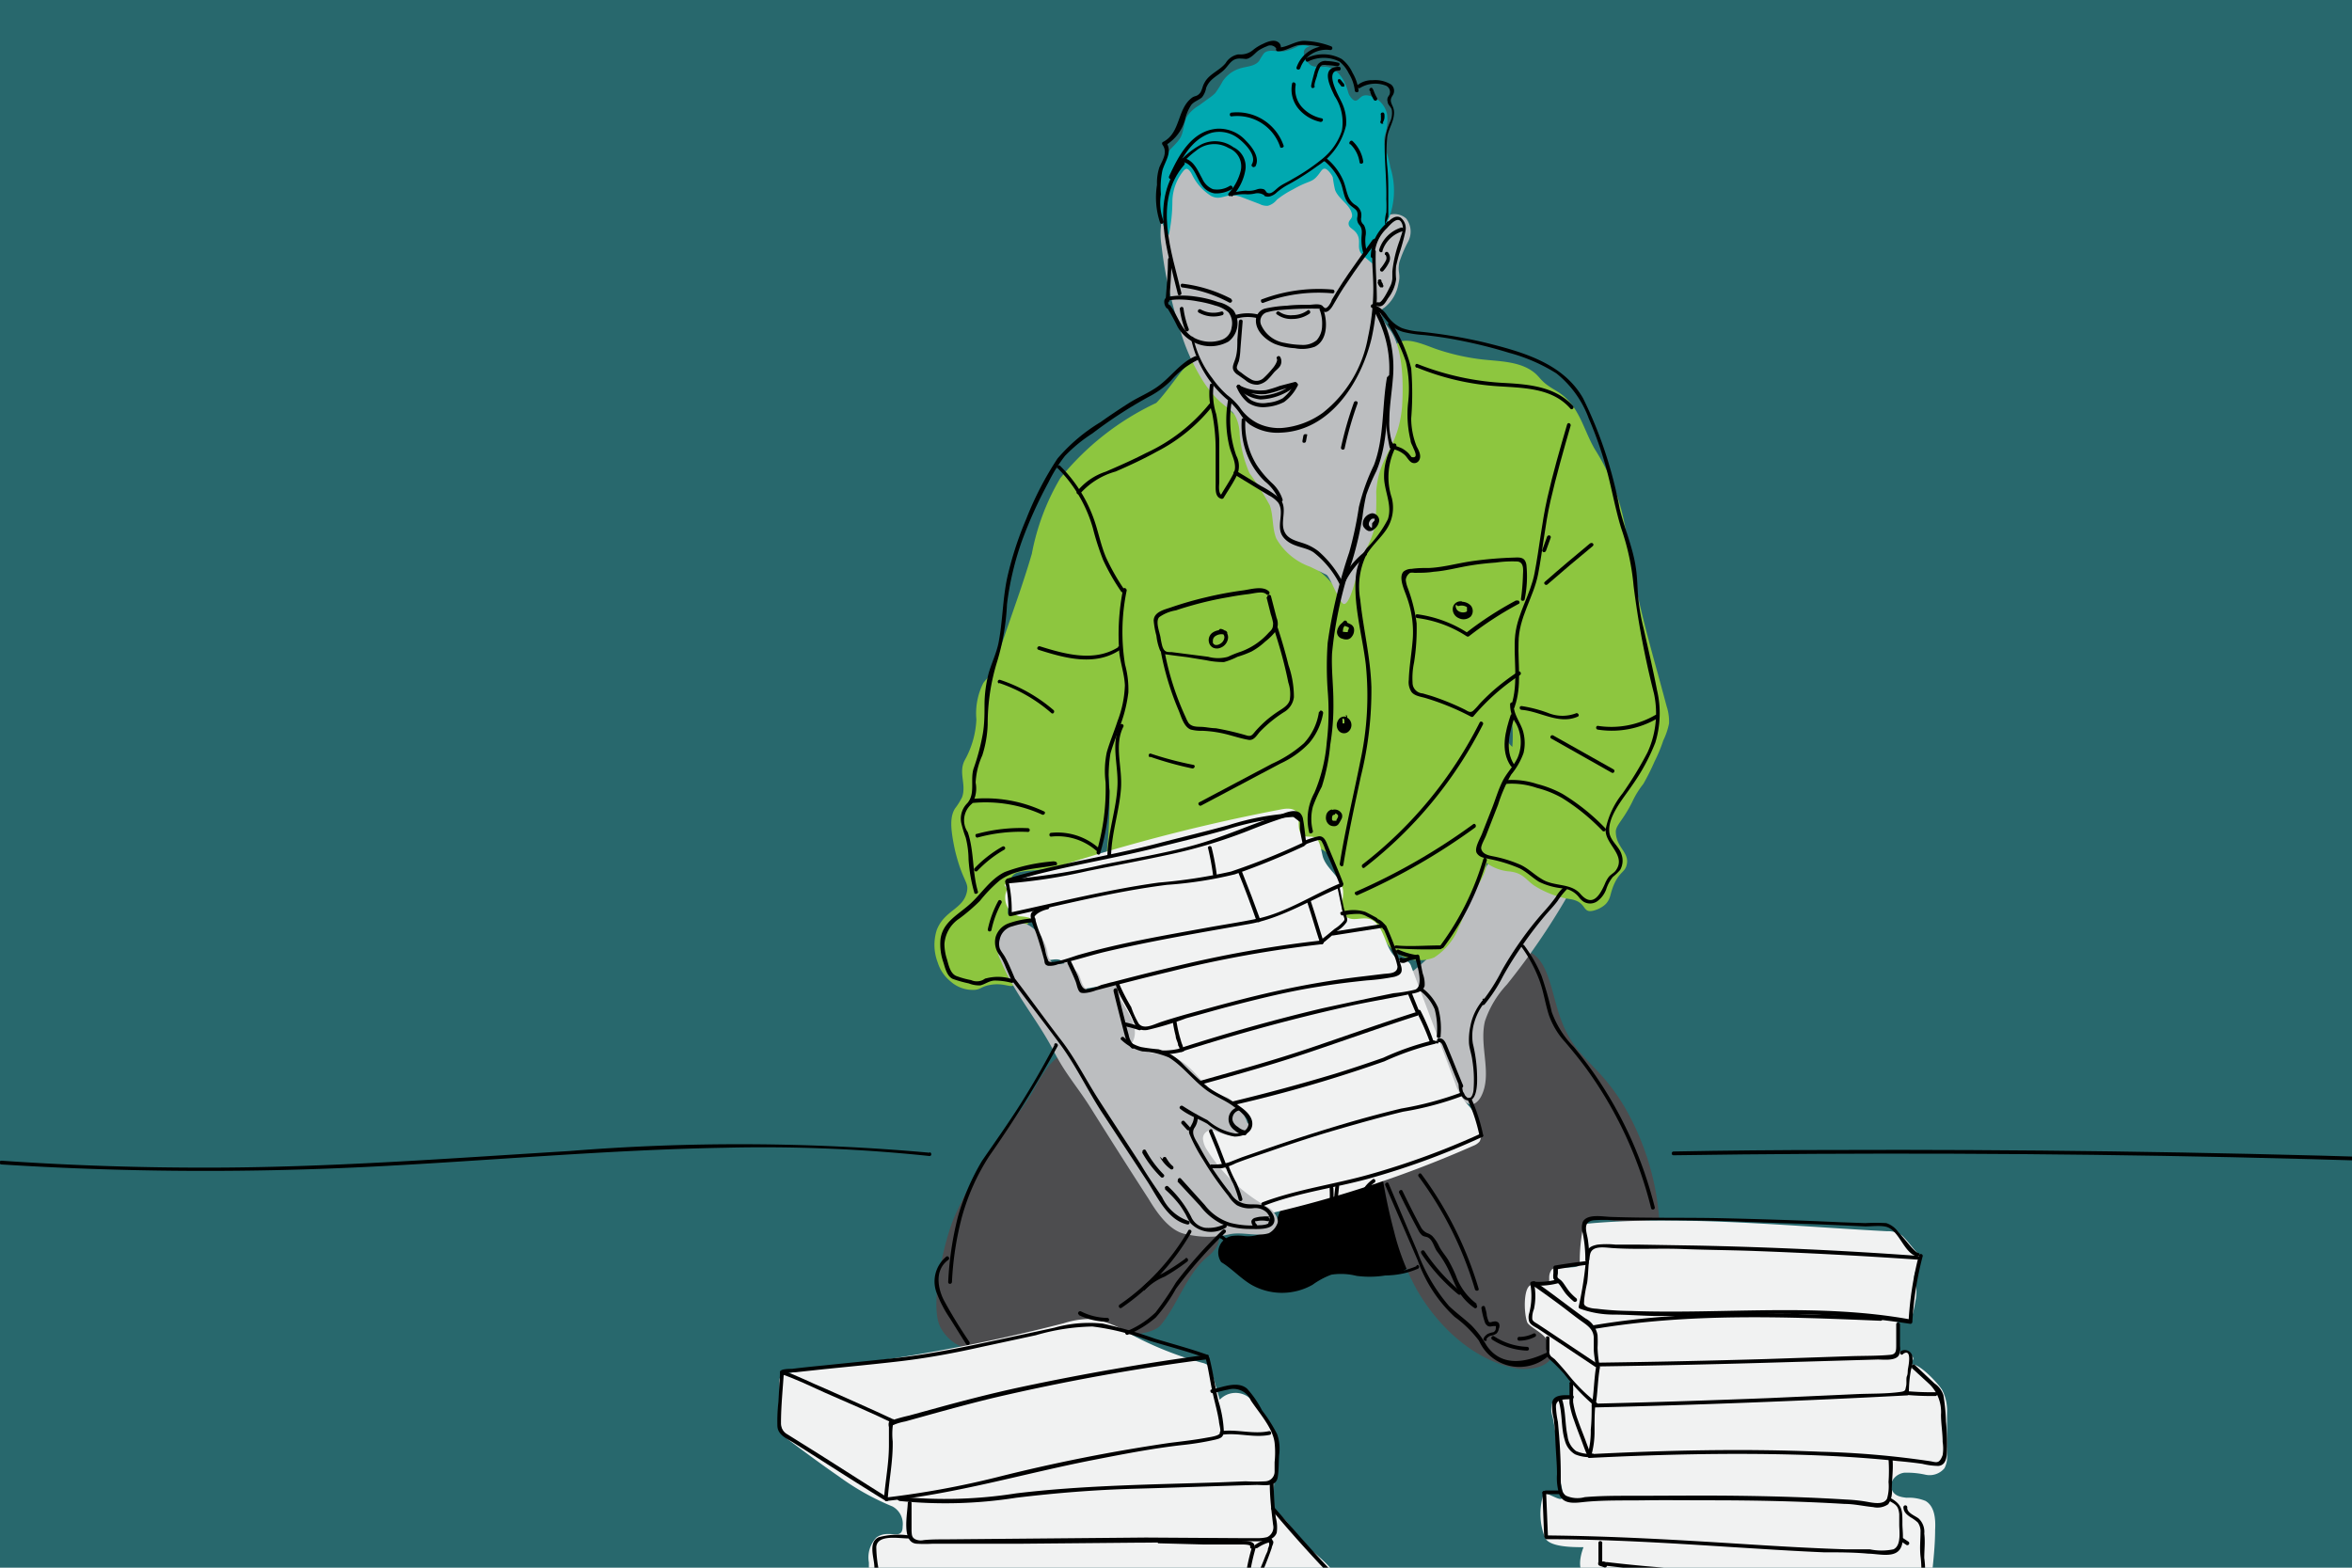 <svg id="tn" xmlns="http://www.w3.org/2000/svg" xmlns:xlink="http://www.w3.org/1999/xlink" viewBox="0 0 156 104"><defs><style>.cls-1{fill:none;}.cls-2{clip-path:url(#clip-path);}.cls-3{fill:#28686d;}.cls-4{fill:#4d4d4f;}.cls-5{fill:#bcbec0;}.cls-6{fill:#8dc63f;}.cls-7{fill:#00a8b0;}.cls-8{fill:#f1f2f2;}</style><clipPath id="clip-path"><rect class="cls-1" x="-0.05" y="-0.05" width="156.05" height="104.18"/></clipPath></defs><g class="cls-2"><rect class="cls-3" x="-0.05" y="-0.05" width="156.05" height="104.18"/><path d="M87.8,78.75,91,78.32a2,2,0,0,1,1.12.07,1.71,1.71,0,0,1,.73.91,5.45,5.45,0,0,1,.42,2.33,3.33,3.33,0,0,0,0,1.22c.12.35.39.71.26,1.05a1,1,0,0,1-.64.47,6.56,6.56,0,0,1-2.92.27,4.24,4.24,0,0,0-1.66-.08,5.21,5.21,0,0,0-1.25.67,4.11,4.11,0,0,1-4.06,0c-.73-.43-1.31-1.09-2-1.5A1.12,1.12,0,0,1,81.68,82a3.18,3.18,0,0,1,.87,0,2.19,2.19,0,0,0,2.14-1.09c.09-.2.14-.41.24-.61C85.4,79.29,87.8,78.75,87.8,78.75Z"/><path class="cls-4" d="M100.53,63.11a1.67,1.67,0,0,1,.76,0c1.34.38,1.58,2.53,2.13,4.2,1,3,2.45,3,4.3,6.07a17.45,17.45,0,0,1,2.33,7.47,10.27,10.27,0,0,1-3.42.08c-.43-.07-1.13-.22-1.41.13-.12.15-.11.33,0,1,.1,1.34.26,1.53.11,1.74-.4.52-1.87-.13-2.09.3-.12.24.31.57.16.85s-.27.12-1,.33c-.45.13-.56.19-.65.3s-.11.36-.12.66c0,1-.26,1.08-.12,1.4.21.5.79.31,1.22.86a1.57,1.57,0,0,1,.17,1.57c-.44.81-1.89.79-2.28.72C97.75,90.27,95.39,88,94,85.61a15.83,15.83,0,0,1-1.54-3.93,35.78,35.78,0,0,1-.75-3.5.59.59,0,0,1,0-.35.58.58,0,0,1,.41-.2A11.51,11.51,0,0,0,97,75.33a1.81,1.81,0,0,0,.77-1.08,2.13,2.13,0,0,0-.06-.85c-.24-.94,0-1.39.11-2.78s-.22-1.48-.16-2.6C97.77,66,98.85,63.41,100.53,63.11Z"/><path class="cls-5" d="M99.24,56.47a16.31,16.31,0,0,0-1.79,3.35A13.55,13.55,0,0,1,92.93,65a2.59,2.59,0,0,1,1.65,2.12c.19.93.14,1.9.41,2.8a8.17,8.17,0,0,0,2,3,.91.91,0,0,0,.5.34c.31.06.59-.23.74-.51.78-1.48-.14-3.33.26-5a6.65,6.65,0,0,1,1.46-2.44,46.17,46.17,0,0,0,4-5.84.87.87,0,0,0,.17-.55.74.74,0,0,0-.22-.38c-.75-.76-2-.8-2.85-1.4A9.25,9.25,0,0,0,99.24,56.47Z"/><path class="cls-6" d="M76.69,26.73a18,18,0,0,0-6.37,5,15.42,15.42,0,0,0-1.88,5c-.25.86-.53,1.72-.82,2.58L66,44a2.8,2.8,0,0,1-.35.79c-.13.18-.3.34-.43.52a4.48,4.48,0,0,0-.46,2.42A6.08,6.08,0,0,1,64,50.41c-.46.84.12,1.64-.19,2.48a4.49,4.49,0,0,1-.47.75c-.33.54-.32,1.27,0,2.76.51,2.11.94,2.09.79,2.77-.24,1.15-1.49,1.21-2,2.53a3.26,3.26,0,0,0,.07,2.16,2.59,2.59,0,0,0,.84,1.24,2.21,2.21,0,0,0,1.51.57c.49,0,.52-.23,1.12-.33.93-.17,1.38.23,1.58,0,.42-.44-1.43-2.21-.91-3.1.35-.6,1.48-.29,2-1.2,0,0,.27-.45.13-.61s-1,0-1.42.2c0,0-.13.07-.18,0s0-.37,0-.47c.26-.85-.08-1.44.19-1.91s.54-.41,2.35-.59c2.27-.24,2.86-.17,3.26-.67a3,3,0,0,0,.51-1.68l.36-3.88a30.71,30.71,0,0,1-.2,5.67L85,54.92c.35-.06.77-.11,1,.16s.14.76.41,1,.6.13.91.17c.87.1,1.3,1.12,1.36,2s.15,1.33.12,1.8c0,1.09-.29,1.39-.07,1.64.4.44,1.36-.43,2.4,0,.79.32.63,1,1.56,1.55a2.6,2.6,0,0,0,2.43.28,4.22,4.22,0,0,0,1.64-2c.37-.8.62-1.66,1.06-2.42s1.09-1.73.61-2.49a2.56,2.56,0,0,1-.35-.53c-.15-.42.21-.83.51-1.16a9.49,9.49,0,0,0,2.18-3.79,1.42,1.42,0,0,0,0-1.11c-.15-.27-.44-.41-.64-.65a1.13,1.13,0,0,1,.16-1.49,9.7,9.7,0,0,1-.3,3.51c-.79,2.81-2.65,4.22-2,5.27a3,3,0,0,0,2,1.14,2.49,2.49,0,0,1,.5.08c.59.17.76.5,1.24.85a6.22,6.22,0,0,0,2.36.91,1.64,1.64,0,0,1,.59.18c.39.23.38.49.64.6s1-.18,1.27-.55.19-.58.48-1.24c.38-.82.7-.76.82-1.25.21-.84-.7-1.13-.72-2.2,0-.44.49-.76,1.1-2A5.85,5.85,0,0,1,109,52a15.71,15.71,0,0,0,.74-1.48,10.07,10.07,0,0,0,.58-1.4,4.63,4.63,0,0,0,.38-1.12,3.2,3.2,0,0,0-.16-1.15c-.76-2.88-1.63-5.73-2.18-8.65-.26-1.39-.44-2.8-.77-4.18a14.23,14.23,0,0,0-1.8-4.2c-.75-1.27-1-2.76-2.25-3.68-.31-.23-.67-.4-1-.66s-.44-.46-.68-.68c-.9-.8-2.22-.82-3.42-.94a14.72,14.72,0,0,1-3.08-.67c-.65-.21-1.8-.78-2.5-.52s-.44,1.59-.46,2.33a19.37,19.37,0,0,1-.15,2.52A21.63,21.63,0,0,1,91.32,31,49.09,49.09,0,0,0,89,39.75a5,5,0,0,0-2.65-2.52c-1-.39-1.1-1.78-1.42-2.81a11.29,11.29,0,0,0-1.14-2.21,3.85,3.85,0,0,0-.77-.85c-.78-.79-.28-2.2-.33-3.31,0-.39-1-.47-1.06-.84a3.51,3.51,0,0,0-.53-1.06c-.47-.72-1.07-2.49-2.06-2.2C78.65,24.08,77.49,25.92,76.69,26.73Z"/><path class="cls-4" d="M66,76a26.51,26.51,0,0,0-2.69,4.71c-.63,1.4-1.7,5.86-.94,7.33a2.83,2.83,0,0,0,2,1.48A5,5,0,0,0,66,89.42c2.49-.4,5-1.21,7.48-.87a3.84,3.84,0,0,0,1.12.07c.74-.13,1.94-.16,2.41-.74,1.12-1.38,1.68-3.28,3-4.44a2.57,2.57,0,0,0,.73-.81.85.85,0,0,0-.14-1,1.48,1.48,0,0,0-.72-.22A5.9,5.9,0,0,1,76.29,79,28.4,28.4,0,0,1,74.08,75c-.91-1.76-1.39-4.27-3.24-5-1-.36-2.25,2.29-2.39,2.51C67.77,73.65,66.7,74.89,66,76Z"/><path class="cls-5" d="M89.75,12.48c-.19-.23-.46-.39-.66-.62a5.45,5.45,0,0,1-.57-1.13,1.05,1.05,0,0,0-1-.7c-.7.07-.8,1-1.25,1.58s-1.38.64-2.13.83a3.27,3.27,0,0,1-.69.15,2.39,2.39,0,0,1-.79-.18,8.08,8.08,0,0,1-2.21-1c-.63-.47-1.27-1.17-2-1a1.62,1.62,0,0,0-1.06,1.45,11.75,11.75,0,0,1-.11,1.92c-.09.47-.16.48-.24.92a5,5,0,0,0,0,1.6,25,25,0,0,0,.64,3.48c.12.5.27,1.08.52,1.85a13.44,13.44,0,0,0,1.62,3.69,6.87,6.87,0,0,0,1,1.23c.51.49.82.59,1.09,1a2.74,2.74,0,0,1,.31,1.25,8.32,8.32,0,0,0,.65,2.58,20.17,20.17,0,0,1,1.35,2.14c.25.7.15,1.5.43,2.2a4.21,4.21,0,0,0,2.25,1.88l1.08.53c.25.13.9,2,1.18,1.94.5-.05,1-2.82,1.23-3.26a6.63,6.63,0,0,0,.82-1.94,18.5,18.5,0,0,0,.07-2.24c.16-2.47,1.47-2.8,1.72-5.71,0-.2.29-3.6-.83-5.06-.13-.17-.75-.92-.52-1.3a.35.35,0,0,1,.16-.14,2.57,2.57,0,0,0,.94-1.58c.18-.7-.07-.7.06-1.43A8.55,8.55,0,0,1,93.41,16a1.42,1.42,0,0,0-.14-1.5,1.17,1.17,0,0,0-1.17-.23c-.64.19-1.18,1-1.67.17C90.07,13.81,90.19,13,89.75,12.48Z"/><path class="cls-7" d="M92.22,11.11C92,9.92,91.72,9.72,91.84,9A3.15,3.15,0,0,0,92,7.59a1.59,1.59,0,0,0-.65-1s-.68-.47-1.07-.16c-.12.09-.22.23-.37.25s-.42-.29-.49-.56c-.2-.77-.68-1.6-1.47-1.69-.33,0-.7.06-1-.1A1,1,0,0,1,86.66,4a.74.74,0,0,1-.18-.54.37.37,0,0,1,.39-.35.93.93,0,0,0-.86,0,3.52,3.52,0,0,1-.86.3c-.45.05-1-.19-1.32.13a5,5,0,0,0-.31.49c-.26.36-.78.37-1.21.49a2.13,2.13,0,0,0-1.22.88,5.85,5.85,0,0,1-.5.79,3.08,3.08,0,0,1-.44.35L79.52,7a2.41,2.41,0,0,0-.79.73c-.22.41-.2.91-.4,1.33s-.7.77-1,1.21A3.25,3.25,0,0,0,77,11.6c-.18,1.35-.3,2.86.52,4a11,11,0,0,0,.24-2.22,3.29,3.29,0,0,1,.75-2.06.36.36,0,0,1,.18-.12c.19,0,.35.34.41.46A3.47,3.47,0,0,0,80.33,13c.72.37,1-.29,2,.07l1.23.47a1,1,0,0,0,.54.11,1.14,1.14,0,0,0,.59-.4,6,6,0,0,1,1.08-.69c1-.58,1.22-.44,1.58-.86.25-.27.32-.52.52-.51s.51.48.53.58a8,8,0,0,0,.15.83c.24.64,1.06,1,1.13,1.68,0,.27-.26.33-.23.59s.28.29.5.57c.39.52,0,.93.34,1.39.19.21.72.63.74.66h0s-.16-1.32.24-1.69a3.68,3.68,0,0,0,.77-1.12A5.12,5.12,0,0,0,92.22,11.11Z"/><path class="cls-8" d="M66.62,58.7a122.22,122.22,0,0,1,18.33-5c.38-.08.85-.11,1.08.2s-.07,1.23.38,1.52c.25.16.6,0,.86.17s.35.75.45,1.18c.22.88,1.27,1.41,1.36,2.31.06.58-.27,1.29.16,1.69s1,.06,1.56.19c1.18.31,1,2.48,2.17,2.74a1,1,0,0,1,.46.13.62.62,0,0,1,.17.28l1.69,4.48,1.2,3.19a4.9,4.9,0,0,0,.5,1.06c.18.26.42.49.61.74a3.06,3.06,0,0,1,.62,1.65.81.81,0,0,1-.08.49,1,1,0,0,1-.42.29,74.92,74.92,0,0,1-13.85,4.57,4.61,4.61,0,0,1-2.24.11,3.14,3.14,0,0,1-2-2.11,9.45,9.45,0,0,1-.33-3c0-.4,0-.87.4-1s.77,0,1-.3a2.76,2.76,0,0,0,1.11.61.94.94,0,0,0,1.06-.52c.1-.31-2.11-1.21-2.3-1.48-.82-1.17-.66-.49-1.82-1.31S77.6,69.87,76.32,70a3.23,3.23,0,0,1-1.66-.73.91.91,0,0,1-.22-.45l-.66-2.25c-.12-.43-.3-.92-.72-1.07s-1.13.26-1.63,0c-.67-.34-.45-1.61-1.17-1.83-.32-.09-.67.09-1,0-.52-.15-.59-.84-.55-1.37s0-1.21-.46-1.42a2.66,2.66,0,0,0-.63-.09A1.27,1.27,0,0,1,66.8,59"/><path class="cls-8" d="M51.8,94.62l-.1-2.89a.64.64,0,0,1,.07-.41.6.6,0,0,1,.38-.19,21.92,21.92,0,0,1,2.66-.41,117.24,117.24,0,0,0,15.76-2.94,5.73,5.73,0,0,1,1.83-.28,6.57,6.57,0,0,1,2.57,1,22.94,22.94,0,0,0,4.78,1.91,1,1,0,0,1,.42.2.88.88,0,0,1,.2.41l.53,1.84a1.44,1.44,0,0,1,1.87-.2,4.28,4.28,0,0,1,1.29,1.59,4.57,4.57,0,0,1,.64,1.61,5.25,5.25,0,0,1,0,1,13.41,13.41,0,0,0-.18,3.57c.54-.12,1.33,1.21,1.64,1.67s2.78,2,2.93,3.48a31.74,31.74,0,0,0-8,.32,99.44,99.44,0,0,1-22.94.23.64.64,0,0,1-.41-.15.6.6,0,0,1-.11-.41l0-1.92a1.89,1.89,0,0,1,.51-1.66c.82-.58,1.73.27,1.73-.73a1.32,1.32,0,0,0-.67-1.32,16.8,16.8,0,0,1-3.57-2c-1.16-.8-2.29-1.64-3.41-2.48A2.5,2.5,0,0,1,51.8,94.62Z"/><path class="cls-8" d="M105.05,81.2c6.18-.62,13.91.16,20.12.48a1.56,1.56,0,0,1,1,.3c.49.46,1,1.28,1.22,1.26s-.53,1.25-.42,1.56a3,3,0,0,1,.07,1.53c-.36,2.08-.47,1-1.24,1.39.49.27-.21,1.17.08,1.81.12.27.5,0,.75.21.5.52.18.36.07.82.44-.31,1.83,1.19,2.11,1.64a3,3,0,0,1,.33,1.54c0,.93,0,1.87,0,2.8a1.57,1.57,0,0,1-.17.86,1.28,1.28,0,0,1-1.27.43,5.62,5.62,0,0,0-1.41-.13c-.47.07-.94.48-.84,1s.58.61,1,.66a2.94,2.94,0,0,1,1.26.21c.62.36.68,1.22.64,1.93,0,1-.12,2.09-.23,3.13a1,1,0,0,1-.23.64,1.07,1.07,0,0,1-.77.19l-21.19-.7a1.61,1.61,0,0,1-.66-.12c-.67-.35-.5-1.33-.24-2-.69,0-2.22,0-2.54-.6a4.23,4.23,0,0,1-.11-2.93c.12-.19,1.09.49,1.2.3.23-.41-.28-1.56-.28-2a15.08,15.08,0,0,0-.32-3.42,1.47,1.47,0,0,1,0-1c.12-.28,1-.17,1.19-.38.69-.71-.83-2.08-1.62-2.67-.16-.12.26-.69,0-1.12s-1.16-.83-1.26-1.11c-.25-.73-.23-2.46.31-2.46,1.76,0,.85-.29,1.3-1,.19-.3,1.9,0,1.88-.39A11.5,11.5,0,0,1,105.05,81.2Z"/><path class="cls-5" d="M73.86,65.23c.33,1.35,2,2.72,1.2,4-.17.28.79.26,1,.5s1.17.14,1.62.32c1.77.72,1.91,2.21,3.75,2.76a3.34,3.34,0,0,1,1.32,1.71c.1.46-.41.85-.88.86A4.68,4.68,0,0,1,80.52,75a.74.74,0,0,0-.33,0,.55.55,0,0,0-.4.58,1.59,1.59,0,0,0,.27.71,11.17,11.17,0,0,0,4.1,3.83c.29.17.67.7.58,1a1.24,1.24,0,0,1-.58.69c-.8.25-1.82-.12-2.64.08a6.17,6.17,0,0,1-2.77,0c-1.13-.14-2-1.41-2.57-2.36-1.18-1.82-2.63-4.1-3.78-5.94-.92-1.48-1.72-2.31-2.51-3.86-1.06-2.06-2.64-3.85-3.51-6a2.17,2.17,0,0,1-.08-1.89,1.51,1.51,0,0,1,2-.42,2.6,2.6,0,0,1,1.18,1.8,1,1,0,0,0,.27.59c.21.3,1.1.06,1.17,0s.26.43.37.52c.55.44.27,1.17,1,1.38.48.15,1.29-.83,1.66-.47a7.53,7.53,0,0,1,.49,1.43l.53,2.13"/><path d="M78.37,10.75c-2.17,2.51-.92,5.93-.25,8.75,0,.16.27.09.24-.06-.64-2.72-1.91-6.09.19-8.51.11-.12-.07-.3-.18-.18Z"/><path d="M78.25,20.48a5.81,5.81,0,0,0,.36,1.42.12.12,0,0,0,.15.08.13.13,0,0,0,.09-.15,5.71,5.71,0,0,1-.35-1.35.12.12,0,0,0-.12-.12.14.14,0,0,0-.13.12Z"/><path d="M79,22.46a7.28,7.28,0,0,0,2.34,4,4.58,4.58,0,0,1,.92,1,2.64,2.64,0,0,0,.63.7,3.31,3.31,0,0,0,2.08.54c3.28-.14,5.31-3.37,6-6.25a15.65,15.65,0,0,0,.35-2.64c0-1.05-.11-2.09-.07-3.14a.13.13,0,0,0-.25,0c0,1,.12,1.95.08,2.94a15.43,15.43,0,0,1-.35,2.78,8.19,8.19,0,0,1-3,5,5.38,5.38,0,0,1-2.68,1,3.26,3.26,0,0,1-1.63-.31A3.19,3.19,0,0,1,82.21,27a4.33,4.33,0,0,0-.81-.79,6.47,6.47,0,0,1-1-1.13,6.65,6.65,0,0,1-1.25-2.66c0-.16-.27-.09-.24.07Z"/><path d="M91.17,17A2.58,2.58,0,0,1,92,15.13c.18-.2.69-.81.94-.4s0,.81-.08,1.15A8.55,8.55,0,0,0,92.35,18c0,.16,0,.32,0,.48a1.36,1.36,0,0,1-.18.58c-.07.15-.51,1.06-.72,1s-.28.15-.13.22c.38.18.58-.23.75-.5a2.61,2.61,0,0,0,.53-1.26,4.32,4.32,0,0,1,0-.88c.06-.25.12-.5.19-.75a14.44,14.44,0,0,0,.43-1.56.9.9,0,0,0-.33-.9c-.35-.18-.67.13-.9.36A3,3,0,0,0,90.92,17c0,.16.26.16.25,0Z"/><path d="M91.69,16.65A2,2,0,0,1,93,15.35a.13.13,0,0,0-.07-.25,2.23,2.23,0,0,0-1.46,1.48c0,.16.19.22.24.07Z"/><path d="M91.9,16.91a.38.38,0,0,1,0,.41,2.89,2.89,0,0,1-.35.51.12.12,0,0,0,.21.13,2.29,2.29,0,0,0,.39-.6.62.62,0,0,0-.1-.63.13.13,0,0,0-.18.18Z"/><path d="M91.37,18.74a.68.68,0,0,0,.18.32.14.14,0,0,0,.09,0,.11.11,0,0,0,.08,0,.13.13,0,0,0,0-.18l0-.05,0,0-.09-.15,0,0a.14.14,0,0,1,0-.06.16.16,0,0,0-.06-.08.17.17,0,0,0-.1,0,.11.11,0,0,0-.07.06.1.1,0,0,0,0,.09Z"/><path d="M77.39,20.38a13.53,13.53,0,0,1,.71,1.29,2.53,2.53,0,0,0,.83.89,2.46,2.46,0,0,0,2.55.1,1.52,1.52,0,0,0,.33-2.08,2,2,0,0,0-1-.54,7.7,7.7,0,0,0-1.56-.37,5.63,5.63,0,0,0-1.64,0c-.16,0-.33.07-.38.25a.65.65,0,0,0,.12.49c.09.14.31,0,.22-.12s-.16-.33,0-.37a4,4,0,0,1,.6-.05,6.64,6.64,0,0,1,1.26.12,7.67,7.67,0,0,1,1.17.28,2.11,2.11,0,0,1,.88.45,1.2,1.2,0,0,1,.21,1,1,1,0,0,1-.65.82A2.29,2.29,0,0,1,79,22.29c-.68-.5-.89-1.36-1.36-2C77.52,20.13,77.3,20.25,77.39,20.38Z"/><path d="M77.47,17.21c0,.92-.09,1.83-.16,2.74,0,.16.23.16.25,0,.07-.91.12-1.82.16-2.74,0-.16-.24-.16-.25,0Z"/><path d="M83.51,20.88a3,3,0,0,0-1.51,0,.13.13,0,1,0,.07.24,2.69,2.69,0,0,1,1.38,0,.12.12,0,0,0,.06-.24Z"/><path d="M87.53,20.55a2.58,2.58,0,0,1,.16,1.07,1.47,1.47,0,0,1-.36.95,1.42,1.42,0,0,1-1,.31,5.9,5.9,0,0,1-1.11-.13,2.06,2.06,0,0,1-1.57-1.19.62.62,0,0,1,.31-.82A4.36,4.36,0,0,1,85,20.56a23.06,23.06,0,0,1,2.54-.08.13.13,0,0,0,.25,0c0-.41-.66-.27-.92-.26-.5,0-1,0-1.51.06a8.25,8.25,0,0,0-1.4.18.81.81,0,0,0-.65.67c-.1.78.61,1.41,1.25,1.69a4.33,4.33,0,0,0,1.33.28A2.43,2.43,0,0,0,87.21,23c.86-.43.85-1.69.56-2.47-.06-.15-.3-.09-.24.06Z"/><path d="M91.06,15.88c-.54.75-1.09,1.5-1.61,2.26-.26.38-.52.77-.76,1.16l-.36.6c0,.09-.31.68-.49.51s-.29.06-.18.18c.34.31.63-.11.78-.38.28-.49.58-1,.89-1.44.62-.94,1.28-1.85,2-2.76.1-.13-.12-.26-.22-.13Z"/><path d="M81.66,19.82a9.4,9.4,0,0,0-3.24-1c-.15,0-.15.23,0,.25a9,9,0,0,1,3.11,1c.14.07.27-.14.13-.22Z"/><path d="M83.79,20.09a10.28,10.28,0,0,1,4.6-.63c.16,0,.16-.24,0-.25a10.61,10.61,0,0,0-4.67.64c-.15,0-.09.3.07.24Z"/><path d="M82.17,21.32l-.1,1.21c0,.39,0,.8-.11,1.19s-.28.61-.13.88a.78.78,0,0,0,.29.28l.48.34a1.17,1.17,0,0,0,.83.3,1.24,1.24,0,0,0,.73-.42c.12-.12.22-.25.33-.38s.24-.22.35-.35a.59.59,0,0,0,.07-.69c-.08-.14-.3,0-.22.12s-.14.49-.31.67a5.89,5.89,0,0,1-.54.58.7.7,0,0,1-.8.15,4.51,4.51,0,0,1-.7-.47c-.14-.1-.34-.2-.3-.41a3.82,3.82,0,0,1,.13-.36,4.17,4.17,0,0,0,.1-.78l.15-1.86c0-.16-.23-.16-.25,0Z"/><path d="M81,20.67a1.74,1.74,0,0,1-1.36-.14c-.14-.08-.27.13-.13.21a2,2,0,0,0,1.56.17c.15-.05.09-.29-.07-.24Z"/><path d="M84.7,20.86a1.57,1.57,0,0,0,1,.3,2,2,0,0,0,1.15-.35c.13-.09,0-.31-.12-.22a1.72,1.72,0,0,1-1,.32,1.34,1.34,0,0,1-.87-.22c-.12-.11-.3.07-.17.17Z"/><path d="M82.09,25.74a3.21,3.21,0,0,0,1.87.4,6,6,0,0,0,.92-.25,10.52,10.52,0,0,1,1.1-.3l-.12-.21a3.65,3.65,0,0,1-2.26.87,2.2,2.2,0,0,1-1.36-.7c-.12-.11-.3.07-.17.17a2.42,2.42,0,0,0,1.53.78A3.88,3.88,0,0,0,86,25.55c.1-.08,0-.23-.12-.21l-1,.26a7.76,7.76,0,0,1-.9.28,3,3,0,0,1-1.83-.35C82.08,25.45,82,25.67,82.09,25.74Z"/><path d="M85.88,25.42a3,3,0,0,1-.8,1,2.48,2.48,0,0,1-1,.3,1.61,1.61,0,0,1-1.14-.2,2.19,2.19,0,0,1-.67-.89c-.06-.15-.3-.08-.24.07a2.61,2.61,0,0,0,.72,1A1.82,1.82,0,0,0,84,27a3.15,3.15,0,0,0,1.17-.33,3,3,0,0,0,.9-1.08c.09-.13-.12-.26-.21-.12Z"/><path d="M78,11.38A5.64,5.64,0,0,1,79.33,10a1.87,1.87,0,0,1,2.16-.18,1.3,1.3,0,0,1,.8,1.52,3.4,3.4,0,0,1-.79,1.47.12.12,0,0,0,.12.2,3.1,3.1,0,0,1,1.09-.12,2.09,2.09,0,0,0,.56-.06.79.79,0,0,1,.58.12s0,.06.08.07a.52.52,0,0,0,.33,0,1.05,1.05,0,0,0,.44-.27,4.39,4.39,0,0,1,.81-.54,17.25,17.25,0,0,0,1.86-1.19,4.36,4.36,0,0,0,1.91-2.71A2.93,2.93,0,0,0,89,6.81c-.16-.37-1.23-2.16-.17-2.13a.13.13,0,0,0,0-.25c-1.26,0-.64,1.25-.31,1.94A3.14,3.14,0,0,1,89,8.68a4,4,0,0,1-1.26,1.83,13.46,13.46,0,0,1-2,1.36c-.28.18-.6.31-.87.5s-.52.54-.79.43c-.08,0-.14-.19-.25-.24a.69.69,0,0,0-.45,0,1.64,1.64,0,0,1-.63.1,1,1,0,0,0-.27,0,4.53,4.53,0,0,0-.89.18l.12.21a3.38,3.38,0,0,0,.9-1.83,1.42,1.42,0,0,0-.8-1.45,2.07,2.07,0,0,0-2.09-.21,5.07,5.07,0,0,0-1.9,1.72c-.09.14.13.26.21.13Z"/><path d="M83.25,11.07c.36-.6-.2-1.32-.61-1.73a2.4,2.4,0,0,0-1.93-.8c-1.69.15-2.54,1.79-3.17,3.16-.06.14.15.27.22.12.55-1.18,1.2-2.56,2.56-3a2.06,2.06,0,0,1,1.84.38c.42.33,1.22,1.12.87,1.7-.08.14.14.26.22.13Z"/><path d="M87.18,5.72c0-.23.1-.45.17-.68a2.27,2.27,0,0,1,.2-.57.29.29,0,0,1,.14-.15.81.81,0,0,1,.31,0,4.06,4.06,0,0,1,.69.08c.16,0,.23-.21.07-.24A3.55,3.55,0,0,0,88,4.05a.63.63,0,0,0-.59.22,2.18,2.18,0,0,0-.25.61c-.07.26-.14.51-.19.77s.21.23.24.07Z"/><path d="M88.74,5.43l.24.31a.15.15,0,0,0,.09,0,.18.18,0,0,0,.09,0,.14.14,0,0,0,0-.09v0l0-.06-.24-.3a.12.12,0,0,0-.18,0,.12.12,0,0,0,0,.08v0a.05.05,0,0,0,0,0Z"/><path d="M90.11,6a3.07,3.07,0,0,0-.4-1.17A2.45,2.45,0,0,0,89,3.92a2.55,2.55,0,0,0-2.33-.07c-.15,0-.08.29.07.24a2.34,2.34,0,0,1,2.11,0,2.3,2.3,0,0,1,.61.78A2.75,2.75,0,0,1,89.86,6c0,.16.27.16.25,0Z"/><path d="M86.24,4.53a1.83,1.83,0,0,1,2-1.21.13.13,0,0,0,.07-.24,5.61,5.61,0,0,0-1.8-.37c-.62,0-1.14.45-1.73.44l.11.19a.39.39,0,0,0-.14-.56c-.29-.18-.72,0-1,.14a2.79,2.79,0,0,0-.62.38,1.26,1.26,0,0,1-.79.31c-.06,0-.14,0-.22,0a1.23,1.23,0,0,0-.83.58c-.36.44-.9.64-1.26,1.08a1.72,1.72,0,0,0-.25.46,2.26,2.26,0,0,1-.15.39c-.22.31-.38.21-.58.37-1,.76-.73,2.36-1.94,2.94a.14.14,0,0,0,0,.18c.35.51,0,1-.21,1.48a3.31,3.31,0,0,0-.16,1.17,5.26,5.26,0,0,0,.21,2.53c.08.14.29,0,.22-.13A3.51,3.51,0,0,1,77,12.89a5.61,5.61,0,0,1,.1-1.59c.19-.64.68-1.21.25-1.86l0,.17a2.85,2.85,0,0,0,1.27-1.75,2.87,2.87,0,0,1,.4-.91c.2-.23.49-.31.7-.49A1.37,1.37,0,0,0,80,5.83c.23-.58.67-.74,1.11-1.12s.54-.89,1.24-.82c.26,0,.31.08.57-.08s.38-.35.6-.49a3,3,0,0,1,.51-.25.47.47,0,0,1,.62.15.12.12,0,0,0,.11.18c.5,0,.89-.31,1.37-.41a4.43,4.43,0,0,1,2.09.33l.07-.24A2.09,2.09,0,0,0,86,4.46c-.06.16.18.22.24.07Z"/><path d="M85.14,9.67a3.26,3.26,0,0,0-3.45-2.2c-.16,0-.16.27,0,.25a3,3,0,0,1,3.21,2c0,.15.29.08.24-.07Z"/><path d="M87.66,7.85a2.42,2.42,0,0,1-1.32-.76,1.75,1.75,0,0,1-.4-1.47c0-.16-.21-.22-.24-.07a2,2,0,0,0,.42,1.66,2.61,2.61,0,0,0,1.47.88c.16,0,.22-.21.07-.24Z"/><path d="M87.86,10.7a3.75,3.75,0,0,1,1.08,1.47c.18.46.19,1.05.57,1.4s.59.33.52.82a.6.6,0,0,0,.13.53c.24.29.15.56.14.91a3.08,3.08,0,0,0,.14,1c0,.15.29.09.24-.07a2.69,2.69,0,0,1-.11-1.09,1.09,1.09,0,0,0-.09-.71.48.48,0,0,0-.09-.11.46.46,0,0,1-.11-.39,1,1,0,0,0,0-.35.84.84,0,0,0-.41-.53c-.54-.35-.53-1-.77-1.59A3.93,3.93,0,0,0,88,10.52c-.12-.1-.3.08-.18.18Z"/><path d="M91.86,14.81c0,.12.21-.37.22-.42s0-.29,0-.44q0-.48,0-1c0-.65,0-1.3-.07-1.94a10.05,10.05,0,0,1,0-1.9c.07-.54.42-1,.45-1.55a1,1,0,0,0-.09-.51c-.13-.29-.19-.43,0-.72a.54.54,0,0,0-.1-.72,2,2,0,0,0-1.22-.29,1.53,1.53,0,0,0-1,.32c-.12.11.06.28.18.18a1.94,1.94,0,0,1,1.63-.16.46.46,0,0,1,.29.64,1.08,1.08,0,0,0-.11.18.45.45,0,0,0,0,.28c0,.19.22.32.27.51a1.42,1.42,0,0,1-.14.88,4.05,4.05,0,0,0-.33,1.54c0,1.17.14,2.35.11,3.52a8.49,8.49,0,0,1,0,.88,2.3,2.3,0,0,0-.09.69c0,.14.16.23.29.13a.13.13,0,0,0,.06-.1v0c0-.16-.26-.16-.25,0Z"/><path d="M90.89,6.08h0l0,0h0s0,0,0,0l0,0s0,0,0,0,0,0,0,0v0l0,0,0,.05v0s0,0,0,0a2.42,2.42,0,0,0,.23.49.12.12,0,0,0,.21-.13,2.84,2.84,0,0,1-.23-.5A.74.74,0,0,0,91,5.83a.13.13,0,1,0-.07.25Z"/><path d="M91.71,8.14a.9.9,0,0,0,.11-.27,1.15,1.15,0,0,0,0-.32.24.24,0,0,0-.06-.08.17.17,0,0,0-.1,0,.11.11,0,0,0-.07.06.1.1,0,0,0,0,.09s0,0,0,0v.1s0,0,0,.06,0,0,0,0h0v0a.36.36,0,0,1,0,.11v0s0,0,0,0V8l0,0a.13.13,0,0,0,0,.18.13.13,0,0,0,.17,0Z"/><path d="M89.57,9.57a2.07,2.07,0,0,1,.61,1.23.13.13,0,0,0,.24-.07,2.32,2.32,0,0,0-.72-1.38.12.12,0,0,0-.17.05.13.13,0,0,0,0,.17Z"/><path d="M81.57,12.33a1.58,1.58,0,0,1-1.12.22,1.32,1.32,0,0,1-.71-.7c-.3-.53-.56-1.24-1.24-1.36-.16,0-.22.22-.07.25.75.13.92,1.06,1.31,1.58a1.26,1.26,0,0,0,.83.51,2.07,2.07,0,0,0,1.13-.28c.14-.08,0-.29-.13-.22Z"/><path d="M79.33,23.61c-1.1.45-1.72,1.51-2.7,2.14-.56.37-1.19.63-1.77,1S73.63,27.55,73,28a11.67,11.67,0,0,0-2.86,2.42,21.55,21.55,0,0,0-2.07,4,22.83,22.83,0,0,0-1.26,3.88c-.31,1.43-.3,2.9-.58,4.34-.14.69-.45,1.32-.65,2a8.45,8.45,0,0,0-.28,2.06c0,.69,0,1.39-.13,2.07A14.67,14.67,0,0,1,64.57,51c-.23.77.14,1.64-.41,2.28a1.45,1.45,0,0,0-.41,1.28,7.43,7.43,0,0,0,.3,1A6.06,6.06,0,0,1,64.24,57a10.33,10.33,0,0,0,.38,2.21c0,.15.29.09.24-.07-.38-1.29-.24-2.66-.67-3.93a1.41,1.41,0,0,1,.29-1.9,2,2,0,0,0,.23-1.39,4.91,4.91,0,0,1,.44-1.8,7.55,7.55,0,0,0,.36-2.06,13.91,13.91,0,0,1,.64-4.21,15.5,15.5,0,0,0,.64-3.76,19.75,19.75,0,0,1,1-4.23A29.41,29.41,0,0,1,69.54,32a10,10,0,0,1,1.1-1.76,10,10,0,0,1,1.82-1.49,29.69,29.69,0,0,1,3.7-2.41,6.07,6.07,0,0,0,1.49-1.07,5.55,5.55,0,0,1,1.75-1.37c.15-.06.08-.31-.07-.25Z"/><path d="M74.49,39.09a15.33,15.33,0,0,0-.25,4.22c.09.73.34,1.43.37,2.16a7.22,7.22,0,0,1-.49,2.37c-.22.69-.51,1.36-.71,2.06a6.09,6.09,0,0,0-.08,2,14.87,14.87,0,0,1-.6,4.64c0,.16.2.22.24.07a15.26,15.26,0,0,0,.62-4.14A9.17,9.17,0,0,1,73.65,50c.19-.69.49-1.37.72-2.06a9.43,9.43,0,0,0,.47-2,6.19,6.19,0,0,0-.22-1.86,13.51,13.51,0,0,1,.11-4.91c0-.16-.22-.23-.24-.07Z"/><path d="M70.14,31.05a9.2,9.2,0,0,1,2.35,4,17.29,17.29,0,0,0,.68,2.11,14.31,14.31,0,0,0,1.19,2.08c.08.13.3,0,.21-.13a14.43,14.43,0,0,1-1.21-2.13c-.33-.77-.49-1.61-.76-2.41a9.39,9.39,0,0,0-2.28-3.66c-.11-.12-.29.06-.18.18Z"/><path d="M80.23,26.77A11.68,11.68,0,0,1,76,30.06c-.87.45-1.76.84-2.66,1.23a4.08,4.08,0,0,0-1.91,1.32c-.09.14.13.26.22.13A4.89,4.89,0,0,1,74,31.28c.92-.4,1.83-.82,2.71-1.31a11.3,11.3,0,0,0,3.75-3.08c.09-.13-.12-.25-.22-.12Z"/><path d="M91,20.43c.53.16.76.65,1.11,1a2,2,0,0,0,1,.6,8.17,8.17,0,0,0,1.39.2c.71.08,1.43.18,2.14.32a32,32,0,0,1,3.47.86,11.42,11.42,0,0,1,3.12,1.36,6.86,6.86,0,0,1,2.15,3,24.55,24.55,0,0,1,1.25,3.65c.31,1.2.53,2.43.9,3.63a16.1,16.1,0,0,1,.82,3.81A57.72,57.72,0,0,0,109.7,46a6.21,6.21,0,0,1-.43,3.92,24.18,24.18,0,0,1-1.65,2.71A5.51,5.51,0,0,0,106.5,55c-.09,1,1.42,1.73.66,2.76-.12.16-.34.26-.47.43a2.05,2.05,0,0,0-.25.46c-.32.72-.81,1.58-1.61.66-.65-.76-1.77-.47-2.58-1-.48-.28-.86-.68-1.38-.93a8.62,8.62,0,0,0-1.63-.53c-.34-.08-.93-.11-1-.58,0-.23.26-.65.34-.88l.78-2a10.17,10.17,0,0,1,.87-2,4.75,4.75,0,0,0,.82-1.43,2.85,2.85,0,0,0,0-1.33c-.14-.65-.7-1.24-.64-1.91,0-.17-.24-.16-.25,0a2.26,2.26,0,0,0,.39,1.27,2.62,2.62,0,0,1,.11,2.27c-.26.56-.72,1-1,1.56s-.45,1.15-.67,1.72l-.69,1.76c-.12.32-.55,1-.34,1.31s.58.31.84.38a9.69,9.69,0,0,1,2,.62c.47.24.84.62,1.28.89a4.59,4.59,0,0,0,1.63.44,1.54,1.54,0,0,1,1,.56,1.3,1.3,0,0,0,.31.31.84.84,0,0,0,.89,0,1.7,1.7,0,0,0,.62-.8,2.55,2.55,0,0,1,.44-.83,3.63,3.63,0,0,0,.49-.47,1.25,1.25,0,0,0,.1-1c-.15-.55-.72-.89-.81-1.45-.16-1.06.92-2.29,1.47-3.11a13.42,13.42,0,0,0,1.57-2.88,6.66,6.66,0,0,0,.12-3.46c-.27-1.39-.59-2.77-.9-4.14a13.76,13.76,0,0,1-.35-2c-.06-.68-.06-1.37-.16-2-.19-1.34-.75-2.6-1.07-3.91A28.12,28.12,0,0,0,105,26.42c-1.34-2.36-4.11-3.1-6.57-3.71A34,34,0,0,0,94.17,22,4.56,4.56,0,0,1,93,21.77a2.27,2.27,0,0,1-1-.85,1.89,1.89,0,0,0-.92-.73c-.16-.05-.22.2-.07.24Z"/><path d="M73.7,56.63c.06-1.46.54-2.85.65-4.3s-.48-2.88.17-4.14a.13.13,0,0,0-.22-.12c-.64,1.24-.13,2.63-.18,4-.06,1.56-.6,3-.67,4.61,0,.16.24.16.25,0Z"/><path d="M91.11,20.6a7.62,7.62,0,0,1,1,4.64,11.06,11.06,0,0,0,.06,4.44.12.12,0,0,0,.09.09,1.74,1.74,0,0,1,.86.37c.18.14.28.38.46.51a.37.37,0,0,0,.53-.09c.2-.3,0-.67-.15-.95a5.08,5.08,0,0,1-.36-1.85,20.57,20.57,0,0,0,0-3.33,10,10,0,0,0-1.3-3c-.08-.14-.3,0-.22.13A11.36,11.36,0,0,1,93.25,24a8,8,0,0,1,.15,2.67,7.31,7.31,0,0,0,.16,2.55c0,.15.11.31.17.47s.4.75-.11.63c0,0-.17-.22-.2-.25a2.06,2.06,0,0,0-.37-.29c-.31-.18-.6-.15-.74-.5a4.28,4.28,0,0,1-.16-1.38c0-.92.16-1.83.23-2.74a7.78,7.78,0,0,0-1-4.67c-.09-.14-.3,0-.22.12Z"/><path d="M81.45,26.56a7.48,7.48,0,0,0,.1,3.09c.14.56.55,1.19.27,1.75s-.6,1-.89,1.52l.14-.06c-.3-.09-.2-.7-.2-.91s0-.58,0-.86c0-.63,0-1.25,0-1.87a12.52,12.52,0,0,0-.2-1.74,4.44,4.44,0,0,1-.18-1.88c0-.15-.21-.22-.24-.06a4.44,4.44,0,0,0,.15,1.88,12.53,12.53,0,0,1,.23,2.37c0,.77,0,1.54,0,2.3,0,.37-.05.89.38,1a.14.14,0,0,0,.15-.06c.3-.51.65-1,.91-1.56A1.48,1.48,0,0,0,82,30.23a7.15,7.15,0,0,1-.3-3.61c0-.15-.21-.22-.24-.06Z"/><path d="M82.36,27.82A5.34,5.34,0,0,0,83,30.77a5,5,0,0,0,.89,1.16,3,3,0,0,1,.94,1.27.12.12,0,0,0,.24-.06,2.49,2.49,0,0,0-.71-1.1,6.7,6.7,0,0,1-1-1.18,5.09,5.09,0,0,1-.76-3c0-.16-.24-.16-.25,0Z"/><path d="M81.88,31.48l1.51.92.76.46a2,2,0,0,1,.64.5c.44.69-.21,1.6.33,2.28s1.43.61,2,1a6.2,6.2,0,0,1,1.76,2.17.12.12,0,0,0,.21-.13,7.06,7.06,0,0,0-1.64-2.11,3.3,3.3,0,0,0-1-.53c-.41-.14-.94-.25-1.19-.65-.46-.72.25-1.69-.42-2.36a6.91,6.91,0,0,0-1.2-.79l-1.64-1a.13.13,0,0,0-.13.22Z"/><path d="M92,25c-.35,1.93-.17,4-.87,5.85a13.77,13.77,0,0,0-1,2.79,24.67,24.67,0,0,1-.64,3,33.06,33.06,0,0,0-1.43,6,22.23,22.23,0,0,0,0,3.16A16.91,16.91,0,0,1,88,49.23a10.75,10.75,0,0,1-.82,3.36,3.65,3.65,0,0,0-.35,2.61c0,.15.28.09.25-.07a3.18,3.18,0,0,1,0-1.62,10.41,10.41,0,0,1,.59-1.32,12.93,12.93,0,0,0,.56-2.78,16.06,16.06,0,0,0,.21-2.86c0-1.07-.14-2.13-.09-3.21a26.42,26.42,0,0,1,1.34-6.14,22.63,22.63,0,0,0,.68-2.93,14,14,0,0,1,.25-1.44,12.91,12.91,0,0,1,.67-1.58c.83-1.95.63-4.14,1-6.19,0-.15-.21-.22-.24-.06Z"/><path d="M92.39,29.49a4,4,0,0,0-.59,2.13c0,.95.57,1.89.25,2.83a7.61,7.61,0,0,1-1.39,1.9,3.8,3.8,0,0,0-.74,2c-.14,1.9.45,3.86.67,5.74a20.44,20.44,0,0,1-.37,6.43c-.45,2.27-1,4.51-1.36,6.79,0,.16.21.23.24.07.32-2,.74-3.91,1.16-5.87a23.67,23.67,0,0,0,.7-5.92c-.06-2-.54-3.87-.74-5.81a4.89,4.89,0,0,1,.37-2.9c.35-.63.92-1.11,1.33-1.7a2.62,2.62,0,0,0,.39-2.16,4.36,4.36,0,0,1,.3-3.43.13.13,0,0,0-.22-.13Z"/><path d="M89.25,38.55a5.69,5.69,0,0,1,1.38-1.71c.11-.11-.06-.29-.18-.18A5.86,5.86,0,0,0,89,38.42a.12.12,0,0,0,0,.17.12.12,0,0,0,.17,0Z"/><path d="M91,34.05a.76.76,0,0,0-.51.34.67.67,0,0,0-.1.3.41.41,0,0,0,.12.35.58.58,0,0,0,.27.19.44.44,0,0,0,.36-.12.86.86,0,0,0,.34-.57.49.49,0,0,0-.45-.49.12.12,0,0,0-.12.12.13.13,0,0,0,.12.13h.06l.08,0,0,.07s0,0,0,0v0h0v.05s0,0,0,0v0a.54.54,0,0,1,0,.11l-.16.18L91,35l0,0h-.07l0,0a.46.46,0,0,1-.07-.07.21.21,0,0,1-.07-.18.35.35,0,0,1,.06-.18.28.28,0,0,1,.07-.09l.08-.07,0,0h0l.12,0a.12.12,0,0,0,.09-.15.13.13,0,0,0-.15-.09Z"/><path d="M89,41.34a.87.87,0,0,0-.32.55.45.45,0,0,0,.35.48.72.72,0,0,0,.32.05.42.42,0,0,0,.3-.17.68.68,0,0,0,.15-.58.44.44,0,0,0-.25-.27,1.58,1.58,0,0,0-.36-.14.13.13,0,0,0-.07.24l.24.08.11.06,0,0s0,0,0,0l0,0a0,0,0,0,0,0,0h0v0s0,0,0,0,0,0,0,0v0h0a.43.43,0,0,1-.07.2.28.28,0,0,1,0,.08l0,0h0a.05.05,0,0,1,0,0,.38.38,0,0,1-.21,0l-.11,0,0,0,0,0a.2.2,0,0,1,0-.14.35.35,0,0,1,.07-.21.86.86,0,0,1,.18-.2.13.13,0,0,0-.18-.18Z"/><path d="M89.3,47.56a.46.46,0,0,0-.55.23.6.6,0,0,0,0,.63.46.46,0,0,0,.59.18.57.57,0,0,0,0-1,.13.13,0,0,0-.17,0,.13.13,0,0,0,0,.17l0,0h0l0,0,0,0v0a.22.22,0,0,1,0,.08s0,0,0,0v0s0,0,0,0v.09h0v0a.43.43,0,0,1,0,.05h0v0s0,0,0,0h0v0l0,0h0l0,0-.05,0s0,0,0,0h0l0,0h0l-.07,0a.18.18,0,0,1,0-.07v0s0,0,0,0,0,0,0-.06a.41.41,0,0,1,0-.19s0,0,0,0l0,0,0,0s0,0,0,0l0,0,0,0s0,0,0,0h0l.06,0h.09a.13.13,0,0,0,.15-.09.12.12,0,0,0-.09-.15Z"/><path d="M88.34,53.7a.5.5,0,0,0-.39.46.58.58,0,0,0,.25.58.6.6,0,0,0,.3.07.35.35,0,0,0,.3-.17,2.54,2.54,0,0,0,.16-.28A.41.41,0,0,0,89,54a.53.53,0,0,0-.61-.28.12.12,0,0,0-.09.15.13.13,0,0,0,.15.09s0,0,.08,0,0,0,0,0h.06a.4.4,0,0,1,.16.13s0,0,0,0v.09a.11.11,0,0,1,0,0,1.06,1.06,0,0,1-.11.21l0,.06v0h0s0,0-.06,0h-.17l0,0h0a.24.24,0,0,1-.06-.08h0v0a.09.09,0,0,1,0,0,.43.43,0,0,1,0-.11.29.29,0,0,1,.07-.2s0,0,0,0l0,0s0,0,0,0l0,0h0l.06,0a.13.13,0,0,0,.09-.15.14.14,0,0,0-.16-.09Z"/><path d="M94,24.39a17,17,0,0,0,5.16,1.22c1.76.13,3.76.07,5,1.5.11.12.28-.06.17-.18-1.14-1.26-2.86-1.43-4.46-1.52a18.08,18.08,0,0,1-5.85-1.26c-.15-.06-.21.18-.07.24Z"/><path d="M100.46,46.9c.49-1.39.21-2.83.26-4.27,0-1.65,1-3,1.3-4.55s.45-3.25.82-4.86.86-3.34,1.34-5c0-.15-.19-.22-.24-.06-.47,1.61-.94,3.23-1.31,4.87s-.53,3.32-.85,5c-.27,1.41-1.12,2.64-1.28,4.08s.26,3.2-.28,4.74c-.06.15.18.22.24.07Z"/><path d="M109.8,47.43a5.81,5.81,0,0,1-3.84.72.13.13,0,0,0,0,.25,6,6,0,0,0,4-.76c.13-.09,0-.31-.12-.21Z"/><path d="M102.9,49l4,2.26c.14.08.26-.14.12-.22l-4-2.25c-.14-.08-.27.13-.13.21Z"/><path d="M99.94,52a5.09,5.09,0,0,1,2,.27,6.71,6.71,0,0,1,1.67.67,13.68,13.68,0,0,1,2.68,2.18c.12.11.3-.06.18-.18a14.1,14.1,0,0,0-2.83-2.27,7.24,7.24,0,0,0-1.69-.66,5.35,5.35,0,0,0-2-.26c-.16,0-.16.27,0,.25Z"/><path d="M100.21,47.4c-.36,1.1-.72,2.38,0,3.43.09.14.3,0,.21-.12-.64-1-.27-2.21.07-3.25,0-.15-.19-.21-.24-.06Z"/><path d="M84,39.61l.29,1.15a3.68,3.68,0,0,1,.15.57c0,.37-.08.43-.3.65a4.54,4.54,0,0,1-1.84,1.25,7.17,7.17,0,0,0-.85.34,2.46,2.46,0,0,1-1.32,0l-2.42-.31c-.33,0-.49,0-.62-.4a5.6,5.6,0,0,1-.12-.59c-.06-.34-.35-1.05-.08-1.33A2.66,2.66,0,0,1,78,40.49c.37-.13.75-.24,1.14-.35a22.87,22.87,0,0,1,2.32-.52c.43-.08.86-.15,1.29-.2s1-.23,1.24,0c.12.12.29-.06.18-.18-.4-.41-1.26-.13-1.75-.07a24.36,24.36,0,0,0-2.41.45,23.62,23.62,0,0,0-2.36.68c-.44.15-1.12.3-1.13.87a5.45,5.45,0,0,0,.18,1,3.61,3.61,0,0,0,.25,1,.56.56,0,0,0,.46.25c.45.07.91.12,1.36.18L80,43.8a5.28,5.28,0,0,0,1.19.12,4.84,4.84,0,0,0,.89-.35,6.55,6.55,0,0,0,.93-.35,4.49,4.49,0,0,0,.91-.66,3.86,3.86,0,0,0,.75-.76,1.07,1.07,0,0,0,0-.82l-.37-1.43a.12.12,0,0,0-.24.06Z"/><path d="M84.52,41.79c.24.76.47,1.52.66,2.29q.15.6.27,1.2a2.37,2.37,0,0,1,.09,1.18c-.12.36-.47.54-.77.74a8.12,8.12,0,0,0-.75.56,8.5,8.5,0,0,0-.74.73c-.19.22-.27.39-.56.31a18.65,18.65,0,0,0-2.09-.49c-.32,0-.63-.08-.95-.09s-.62,0-.84-.25a2.16,2.16,0,0,1-.19-.37,18.56,18.56,0,0,1-1.4-4.35c0-.16-.27-.09-.24.06a18.84,18.84,0,0,0,1.17,3.83c.17.41.34,1.08.8,1.26a2.84,2.84,0,0,0,.77.08,7.89,7.89,0,0,1,1.19.14c.63.12,1.23.35,1.86.46.35.07.54-.27.75-.52a8.8,8.8,0,0,1,1.6-1.31,1.34,1.34,0,0,0,.67-1,6.48,6.48,0,0,0-.36-2.13c-.2-.82-.44-1.64-.7-2.44-.05-.16-.3-.09-.24.06Z"/><path d="M81.31,41.85a1,1,0,0,0-.9.13.61.61,0,0,0-.19.73.51.51,0,0,0,.27.27.61.61,0,0,0,.44,0,.78.78,0,0,0,.52-.63.56.56,0,0,0-.49-.63.12.12,0,0,0-.12.12.13.13,0,0,0,.12.13.25.25,0,0,1,.17.1.32.32,0,0,1,.08.22.54.54,0,0,1-.3.43.47.47,0,0,1-.28.07.24.24,0,0,1-.18-.14.17.17,0,0,1,0-.1.07.07,0,0,1,0-.05.11.11,0,0,1,0-.06.38.38,0,0,1,.13-.22.73.73,0,0,1,.69-.1.13.13,0,0,0,.07-.24Z"/><path d="M101.13,39.74a7.6,7.6,0,0,0,.11-2.28c-.09-.49-.39-.49-.82-.47a25.31,25.31,0,0,0-2.74.23c-1,.14-1.9.41-2.87.46-.4,0-.79,0-1.19.06a.85.85,0,0,0-.52.17c-.38.38.07,1.28.2,1.68a6.75,6.75,0,0,1,.41,2.71c-.06.94-.24,1.86-.27,2.8a1.17,1.17,0,0,0,.19.82c.22.26.63.3.93.39a16.87,16.87,0,0,1,3,1.23.14.14,0,0,0,.15,0,14.36,14.36,0,0,1,3.11-2.76c.13-.09,0-.31-.13-.22a15.48,15.48,0,0,0-1.76,1.35c-.28.26-.55.52-.81.8a4.47,4.47,0,0,1-.42.45c-.21.16-.36,0-.59-.11a17,17,0,0,0-2.17-.88L94.36,46a.71.71,0,0,1-.67-.72,5,5,0,0,1,.1-1.33,14.15,14.15,0,0,0,.17-2.6A10.48,10.48,0,0,0,93.37,39a2,2,0,0,1-.13-.53.62.62,0,0,1,.29-.47.86.86,0,0,1,.28,0c.43,0,.85,0,1.28-.07.83-.06,1.64-.29,2.46-.42.55-.09,1.11-.15,1.67-.19a7.68,7.68,0,0,1,1.44-.07c.47.07.35.65.35,1a14.72,14.72,0,0,1-.13,1.49c0,.16.23.16.25,0Z"/><path d="M97,39.91a.51.51,0,0,0-.63.37.64.64,0,0,0,.37.72.71.71,0,0,0,.81-.1.57.57,0,0,0,0-.73.85.85,0,0,0-.86-.21.13.13,0,0,0-.09.15.13.13,0,0,0,.16.09.64.64,0,0,1,.54.08h0l0,0,0,0s0,0,0,0l0,.06s0,0,0,0,0,0,0,0,0,0,0,.06v.08s0,0,0,0a.64.64,0,0,1,0,.07s0,0,0,0,0,0,0,0h0l0,0a.23.23,0,0,1-.12.06.53.53,0,0,1-.28,0,.48.48,0,0,1-.25-.14.52.52,0,0,1-.1-.23v0a.08.08,0,0,0,0,0v-.06h0a.21.21,0,0,1,.08-.11h0l.05,0h0l0,0h.12a.12.12,0,1,0,.06-.24Z"/><path d="M100.56,39.83A23.08,23.08,0,0,0,97.22,42l.15,0A8.17,8.17,0,0,0,94,40.75c-.16,0-.16.23,0,.25a7.85,7.85,0,0,1,3.28,1.21.14.14,0,0,0,.15,0,23.05,23.05,0,0,1,3.3-2.15c.14-.07,0-.29-.13-.21Z"/><path d="M74.16,42.94c-1.6,1-3.54.45-5.21-.07-.15,0-.22.19-.06.24,1.73.55,3.74,1.11,5.4,0a.13.13,0,0,0-.13-.22Z"/><path d="M66.27,45.31a10.21,10.21,0,0,1,3.47,2c.13.1.25-.12.13-.21a10.52,10.52,0,0,0-3.54-2,.12.12,0,0,0-.06.24Z"/><path d="M64.5,53.27a9.05,9.05,0,0,1,4.62.77c.14.07.27-.15.13-.21A9.15,9.15,0,0,0,64.5,53c-.16,0-.16.26,0,.25Z"/><path d="M72.86,56.25a4.13,4.13,0,0,0-3.14-1c-.15,0-.16.26,0,.25a3.92,3.92,0,0,1,3,.94c.12.1.29-.07.17-.18Z"/><path d="M64.85,55.56a10.72,10.72,0,0,1,3.33-.37c.16,0,.16-.24,0-.25a11.08,11.08,0,0,0-3.39.38c-.16,0-.09.29.06.24Z"/><path d="M66.49,56.16a8,8,0,0,0-1.86,1.45.13.13,0,0,0,.18.18,7.73,7.73,0,0,1,1.8-1.42.12.12,0,0,0-.12-.21Z"/><path d="M100.92,47.09c1.25.1,2.47,1,3.73.45.15-.07,0-.28-.12-.22a2.51,2.51,0,0,1-1.79,0,8.88,8.88,0,0,0-1.82-.48c-.17,0-.16.23,0,.25Z"/><path d="M102.64,38.77c1-.87,2-1.72,3-2.54.12-.1,0-.28-.18-.18-1,.83-2,1.67-3,2.55-.12.1.06.28.18.17Z"/><path d="M102.61,35.61l-.31.86a.12.12,0,0,0,.08.16.15.15,0,0,0,.16-.09l.31-.86a.12.12,0,0,0-.08-.16.14.14,0,0,0-.16.09Z"/><path d="M98.14,47.93a27.62,27.62,0,0,1-7.76,9.41c-.13.1,0,.32.12.22a28,28,0,0,0,7.86-9.5c.07-.14-.15-.27-.22-.13Z"/><path d="M97.71,54.68a41.3,41.3,0,0,1-7.79,4.48c-.15.07,0,.28.13.22a41.86,41.86,0,0,0,7.79-4.48c.12-.1,0-.32-.13-.22Z"/><path d="M87.48,47.23a3.86,3.86,0,0,1-1,2.08,8.25,8.25,0,0,1-2.12,1.36l-4.81,2.55c-.15.08,0,.29.12.22l5.24-2.78a6.21,6.21,0,0,0,1.92-1.36,4.15,4.15,0,0,0,.93-2c0-.16-.22-.23-.24-.07Z"/><path d="M76.28,50.2a22,22,0,0,0,2.81.78c.15,0,.22-.21.06-.24A23,23,0,0,1,76.34,50c-.15-.06-.22.19-.06.24Z"/><path d="M69.91,57.14a11.65,11.65,0,0,0-3.27.71c-1,.49-1.56,1.48-2.38,2.19s-1.73,1.17-1.88,2.26a3.66,3.66,0,0,0,.19,1.54c.12.38.23.91.62,1.1a8.11,8.11,0,0,0,1.07.3,1.85,1.85,0,0,0,.76.13c.33-.08.57-.3.94-.32a4.33,4.33,0,0,1,1.13.15.12.12,0,0,0,.06-.24,3.05,3.05,0,0,0-1.72-.06c-.09,0-.17.08-.26.12a.92.92,0,0,1-.76,0,5.79,5.79,0,0,1-1-.28c-.39-.18-.49-.72-.6-1.1a3.38,3.38,0,0,1-.17-1,2.2,2.2,0,0,1,1-1.71,12.5,12.5,0,0,0,1.35-1.16,9.57,9.57,0,0,1,1.33-1.37c1.06-.77,2.46-.76,3.7-1,.16,0,.09-.27-.06-.24Z"/><path d="M68.45,60.93a6,6,0,0,0-1.51.31,1.39,1.39,0,0,0-.9.91,1.41,1.41,0,0,0,.28,1.25,4.37,4.37,0,0,1,.39.78l.4.9c.07.14.29,0,.22-.13-.21-.48-.41-1-.65-1.43-.11-.21-.28-.39-.37-.61a1.07,1.07,0,0,1,0-.59,1.12,1.12,0,0,1,.84-.87,6.21,6.21,0,0,1,1.35-.27c.16,0,.16-.26,0-.25Z"/><path d="M65.76,61.7a6.4,6.4,0,0,1,.67-1.8c.07-.14-.14-.27-.22-.13a7,7,0,0,0-.69,1.87.12.12,0,1,0,.24.06Z"/><path d="M67.12,65.05c1.06,1.41,2.14,2.8,3.19,4.22s1.79,3,2.74,4.47l3,4.56c.67,1,1.36,2.64,2.7,2.93a.12.12,0,0,0,.06-.24,3,3,0,0,1-1.73-1.57c-.48-.72-1-1.45-1.42-2.18-.91-1.4-1.83-2.8-2.74-4.21S71.34,70.24,70.38,69s-2-2.69-3-4c-.09-.12-.31,0-.21.13Z"/><path d="M77.26,78.89a7.49,7.49,0,0,1,1,1.07c.14.2.27.41.39.62a4.59,4.59,0,0,0,.32.57,1.88,1.88,0,0,0,2.31.31c.15-.06.08-.3-.07-.24a2.5,2.5,0,0,1-1.29.23,1.24,1.24,0,0,1-.92-.74,7.21,7.21,0,0,0-1.52-2c-.12-.11-.3.07-.18.17Z"/><path d="M78.07,78.35,79.6,80A4.11,4.11,0,0,0,81,81.18a5.17,5.17,0,0,0,1.91.35c.39,0,1.29.07,1.54-.32s-.13-.9-.42-1.1c-.45-.31-.89-.16-1.39-.24a1.43,1.43,0,0,1-1-.68c-.31-.39-.6-.78-.89-1.19a19.78,19.78,0,0,1-1.23-2c-.19-.36-.54-.79-.3-1.17a1.21,1.21,0,0,0,.22-.78c0-.16-.26-.16-.25,0,0,.35-.13.5-.28.8a.48.48,0,0,0,0,.42,10.55,10.55,0,0,0,.88,1.66,21.38,21.38,0,0,0,1.69,2.42,2.25,2.25,0,0,0,.55.6,1.83,1.83,0,0,0,1.1.2,1.1,1.1,0,0,1,.87.27.89.89,0,0,1,.16.22c.09.17.06.17,0,.37s0,.15-.2.22a1.86,1.86,0,0,1-.42.05,5.9,5.9,0,0,1-1.92-.15,3.38,3.38,0,0,1-1.71-1.19l-1.58-1.75c-.11-.12-.28.06-.18.18Z"/><path d="M78.37,74.55l.37.41a.15.15,0,0,0,.18,0,.13.13,0,0,0,0-.18l-.37-.41a.13.13,0,0,0-.18.18Z"/><path d="M73.86,65.76c.17.71.35,1.41.53,2.12.09.33.17.66.27,1a1.4,1.4,0,0,0,.39.65c.12.11.3-.07.18-.17a1.32,1.32,0,0,1-.37-.71c-.09-.32-.18-.65-.26-1-.17-.66-.34-1.32-.49-2,0-.16-.28-.09-.25.07Z"/><path d="M74.39,69a3.06,3.06,0,0,0,1.38.75,5.25,5.25,0,0,1,1.75.4c1,.61,1.72,1.68,2.73,2.33.54.35,1.15.58,1.67,1a3.07,3.07,0,0,1,.76.72c.36.59-.19,1-.73,1a3.75,3.75,0,0,1-1.86-.89,17.54,17.54,0,0,1-1.63-.93c-.13-.1-.3.08-.18.18.54.44,1.23.66,1.81,1a3.8,3.8,0,0,0,1.79.84c.5,0,1.13-.2,1.18-.78s-.51-1-.88-1.26c-.62-.48-1.35-.74-2-1.19a20.8,20.8,0,0,1-1.7-1.56,3.49,3.49,0,0,0-1.64-1,11.5,11.5,0,0,1-1.16-.15,2.71,2.71,0,0,1-1.13-.64c-.12-.11-.3.06-.18.17Z"/><path d="M82.14,73.44a.82.82,0,0,0-.63,1,.94.94,0,0,0,.39.55,1.35,1.35,0,0,0,.63.32.13.13,0,0,0,.15-.09A.12.12,0,0,0,82.6,75a1,1,0,0,1-.49-.24.78.78,0,0,1-.35-.41.57.57,0,0,1,.44-.69.12.12,0,0,0,.09-.15.12.12,0,0,0-.15-.09Z"/><path d="M84.2,80.71a2,2,0,0,0-.48,0,1.68,1.68,0,0,0-.44.07A.37.37,0,0,0,83,81a.52.52,0,0,0,.17.4c.11.11.29-.06.18-.18a.24.24,0,0,1-.1-.21,0,0,0,0,0,0,0l0,0,.11,0a1.65,1.65,0,0,1,.7,0,.13.13,0,0,0,.15-.09.12.12,0,0,0-.08-.15Z"/><path d="M76.92,76.73a2.44,2.44,0,0,0,.71.82.13.13,0,0,0,.17,0,.14.14,0,0,0,0-.18h0l0,0,0,0-.09-.08a1.54,1.54,0,0,1-.17-.19l0,0,0,0s0,0,0,0a.86.86,0,0,1-.07-.1,2.39,2.39,0,0,1-.13-.21.13.13,0,0,0-.22.12Z"/><path d="M75.75,76.45A7.3,7.3,0,0,0,77,78.09c.12.11.3-.07.18-.18A7,7,0,0,1,76,76.32c-.08-.14-.29,0-.21.13Z"/><path d="M86.36,55.93a44.65,44.65,0,0,1-4.72,1.89,34.91,34.91,0,0,1-4.78.73c-3.34.46-6.63,1.29-9.91,2l.15.12a8.67,8.67,0,0,0-.21-2.22l-.12.16a36.24,36.24,0,0,0,5.38-.83c1.85-.37,3.7-.72,5.54-1.12a33.46,33.46,0,0,0,5.11-1.55c.8-.32,1.6-.62,2.42-.88.12,0,.33-.16.45-.13l.55.43c0,.11,0,.22,0,.33,0,.38.12.76.18,1.14,0,.15.27.09.24-.07-.08-.51-.11-1.05-.21-1.56a.73.73,0,0,0-.21-.44c-.36-.29-1,0-1.35.14-1.91.62-3.72,1.46-5.67,2s-4,.88-6,1.28a43.54,43.54,0,0,1-6.4,1,.13.13,0,0,0-.13.16,7.78,7.78,0,0,1,.21,2.15.14.14,0,0,0,.16.12c3.44-.76,6.87-1.64,10.36-2.08A26.52,26.52,0,0,0,81.91,58a49.12,49.12,0,0,0,4.57-1.86c.15-.06,0-.27-.12-.21Z"/><path d="M88.92,58.59c-1.86.76-3.67,2-5.65,2.38-1.07.22-2.16.38-3.25.58-2.84.52-5.69,1-8.48,1.8-.38.11-1.79.65-2,.41a3.24,3.24,0,0,1-.23-.8c-.07-.27-.15-.53-.23-.79a6.89,6.89,0,0,1-.39-1.1c0-.27-.22-.18.13-.47a1.85,1.85,0,0,1,.68-.28.12.12,0,0,0-.06-.24c-.3.09-1,.25-1.07.58s.28,1,.39,1.35c.18.53.33,1.06.48,1.6.07.24,0,.38.27.46a1.5,1.5,0,0,0,.66-.1c.42-.09.84-.21,1.26-.32.62-.17,1.22-.35,1.84-.5,3.18-.75,6.41-1.29,9.63-1.86C85.05,60.9,87,59.65,89,58.83c.15-.06.08-.3-.07-.24Z"/><path d="M86.63,56a7.69,7.69,0,0,1,.81-.27.21.21,0,0,1,.25.14,2.13,2.13,0,0,1,.18.41c.13.37.31.72.46,1.08s.35.86.52,1.3c.05.15.3.08.24-.07-.33-.87-.71-1.72-1.06-2.58-.1-.25-.24-.56-.56-.53a5,5,0,0,0-.91.28c-.16,0-.09.28.07.24Z"/><path d="M82.15,57.93c.41,1,.82,2.1,1.19,3.16.06.15.3.09.25-.07-.38-1.06-.78-2.11-1.2-3.16-.06-.15-.3-.08-.24.07Z"/><path d="M80.12,56.24A16.83,16.83,0,0,1,80.45,58a.13.13,0,0,0,.12.13A.14.14,0,0,0,80.7,58a15.11,15.11,0,0,0-.34-1.78.12.12,0,0,0-.24.06Z"/><path d="M66.91,58.53c3.2-1,6.5-1.46,9.74-2.28,1.53-.39,3.07-.75,4.59-1.18a18.32,18.32,0,0,1,4.81-.89.13.13,0,0,0,0-.25,17.27,17.27,0,0,0-4.56.81c-1.55.43-3.12.8-4.68,1.21-3.31.86-6.7,1.34-10,2.34-.15.05-.08.29.07.24Z"/><path d="M70.78,63.86c.2.42.4.84.57,1.27.07.18.12.55.28.69s.77,0,1.06-.12c1.63-.43,3.26-.85,4.9-1.24a76.6,76.6,0,0,1,10.08-1.82c.16,0,.16-.27,0-.25a76.27,76.27,0,0,0-9,1.55c-1.5.35-3,.72-4.49,1.11l-1.13.29a3.75,3.75,0,0,1-1,.29c-.34,0-.45-.63-.56-.88s-.31-.68-.47-1c-.07-.15-.28,0-.21.12Z"/><path d="M86.71,59.87c.3.89.55,1.79.84,2.67,0,.16.29.09.24-.06-.29-.89-.54-1.79-.84-2.67,0-.15-.29-.09-.24.06Z"/><path d="M88.71,58.88c.09.41.17.82.26,1.24a5.63,5.63,0,0,0,.14.59c0,.15.14.26,0,.4a2.41,2.41,0,0,1-.59.51c-.32.27-.64.54-1,.8-.12.1.06.28.18.18.35-.27.68-.57,1-.85a2,2,0,0,0,.62-.58.44.44,0,0,0,0-.34c-.07-.21-.14-.4-.19-.61-.1-.47-.19-.94-.29-1.41,0-.16-.27-.09-.24.07Z"/><path d="M91.73,61.54a15.22,15.22,0,0,1,.62,1.58,3.83,3.83,0,0,1,.34,1c0,.48-.57.45-.93.49l-1.24.15a56.38,56.38,0,0,0-5.91,1c-2,.44-4,1-6,1.55-.52.15-1,.29-1.55.47s-1.17.55-1.53.13a5.78,5.78,0,0,1-.5-1.1,13.84,13.84,0,0,1-.77-1.48c0-.15-.29-.09-.24.06.27.8.81,1.51,1.13,2.29.19.47.39.72.94.65a20.23,20.23,0,0,0,2.59-.78c1-.27,1.92-.54,2.88-.79,2-.52,3.94-1,5.94-1.31,1-.17,2.09-.3,3.15-.41a14.25,14.25,0,0,0,1.84-.24c.51-.14.56-.38.4-.85a19.89,19.89,0,0,0-.94-2.51c-.06-.15-.28,0-.21.12Z"/><path d="M74.55,68.07a7.57,7.57,0,0,1,1,.27.13.13,0,0,0,.16-.09.13.13,0,0,0-.09-.15,9.39,9.39,0,0,0-1-.28.14.14,0,0,0-.16.09.14.14,0,0,0,.09.16Z"/><path d="M91.73,61.29l-3.38.53c-.16,0-.09.26.07.24l3.38-.53c.16,0,.09-.27-.07-.24Z"/><path d="M89.13,60.73a4.15,4.15,0,0,1,1.06-.1,1.37,1.37,0,0,1,.51.19,3.44,3.44,0,0,1,.53.3s.06.06,0,0a.51.51,0,0,0,.16.13.7.7,0,0,1,.33.37.13.13,0,0,0,.24-.07,1.07,1.07,0,0,0-.54-.57l0,.07c0-.13-.22-.22-.31-.27s-.37-.2-.56-.29a2.67,2.67,0,0,0-1.56,0c-.16,0-.09.26.07.24Z"/><path d="M77.79,67.8a9,9,0,0,0,.19.93c0,.15.08.3.13.45s0,.15.07.23a.56.56,0,0,1,.06.21.14.14,0,0,0,.09.16.13.13,0,0,0,.15-.09.89.89,0,0,0-.09-.45c-.06-.17-.1-.34-.15-.5a8.9,8.9,0,0,1-.21-1c0-.16-.27-.1-.24.06Z"/><path d="M77.1,69.94a4.86,4.86,0,0,0,1.37-.18.12.12,0,0,0-.06-.24,4.49,4.49,0,0,1-1.31.17.13.13,0,0,0,0,.25Z"/><path d="M92.79,63.8a.47.47,0,0,0,.37.07,3.13,3.13,0,0,0,.32-.15c.18-.06.36-.06.54-.12l-.15-.08c.11.5.59,1.87,0,2.13a9.62,9.62,0,0,1-1.44.24c-1.58.32-3.15.66-4.72,1-3.12.74-6.21,1.61-9.27,2.59-.16,0-.09.29.06.24,3.52-1.12,7.08-2.1,10.69-2.91,1.53-.35,3.09-.59,4.62-.92.3-.07.58-.16.68-.48a1.9,1.9,0,0,0-.12-.81c-.09-.39-.15-.79-.23-1.18a.12.12,0,0,0-.15-.09c-.18.06-.88.31-1,.22s-.27.14-.12.22Z"/><path d="M92.69,63.28a4.44,4.44,0,0,0,1.3.33c.16,0,.16-.24,0-.25A4.38,4.38,0,0,1,92.76,63a.13.13,0,0,0-.16.09c0,.07,0,.12.09.15Z"/><path d="M93.91,67.15c-2.36.75-4.7,1.59-7.06,2.39S82.1,71,79.69,71.68a.12.12,0,0,0,.06.24c2.41-.66,4.8-1.34,7.17-2.14s4.69-1.63,7.06-2.39c.15,0,.09-.29-.07-.24Z"/><path d="M93.41,66l.46,1.11a.12.12,0,0,0,.15.08c.06,0,.12-.09.09-.15l-.45-1.11a.14.14,0,0,0-.16-.09.14.14,0,0,0-.09.16Z"/><path d="M81.82,73.31q3.41-.78,6.74-1.82c1.09-.34,2.18-.7,3.26-1.08a18.71,18.71,0,0,1,3.3-1.15c.16,0,.09-.26-.07-.24a18.2,18.2,0,0,0-3.3,1.15c-1.08.38-2.16.74-3.26,1.08q-3.33,1-6.73,1.82c-.16,0-.09.28.06.24Z"/><path d="M94,67.22a14.44,14.44,0,0,1,.83,1.89c.05.15.3.09.24-.06a14.87,14.87,0,0,0-.85-2c-.08-.14-.3,0-.22.13Z"/><path d="M80.28,77.5c.25,0,.51,0,.76,0a3.74,3.74,0,0,0,.92-.33c.72-.28,1.46-.52,2.19-.77,1.46-.51,2.94-1,4.42-1.43s3-.86,4.49-1.22a20.58,20.58,0,0,0,4-1.07c.15-.06,0-.28-.12-.21a22.05,22.05,0,0,1-4,1.07c-1.46.35-2.92.75-4.37,1.19s-2.8.87-4.19,1.35c-.66.22-1.32.46-2,.69l-.84.33a3.3,3.3,0,0,1-1.21.15.13.13,0,0,0,0,.25Z"/><path d="M80.2,75.1c.31.73.61,1.48.89,2.24,0,.15.3.08.24-.07-.29-.78-.59-1.54-.92-2.3-.06-.15-.28,0-.21.13Z"/><path d="M83.81,80c2.37-.93,5-1.22,7.39-1.93a50,50,0,0,0,7.1-2.64c.15-.07,0-.28-.12-.21a51.06,51.06,0,0,1-7.27,2.67c-2.37.68-4.86,1-7.17,1.87-.15.06-.08.3.07.24Z"/><path d="M97.37,73a11.32,11.32,0,0,1,.76,2.35c.06.15.3.09.24-.06a11.7,11.7,0,0,0-.78-2.41c-.09-.14-.31,0-.22.12Z"/><path d="M81.32,77.5a8.28,8.28,0,0,0,.46,1,7,7,0,0,1,.38,1.09.12.12,0,0,0,.24-.06A7,7,0,0,0,82,78.45a9.41,9.41,0,0,1-.47-1c0-.15-.29-.09-.24.07Z"/><path d="M95.22,69.22l.18,0a.05.05,0,0,0,0,0s0,0,0,0a.1.1,0,0,0,0-.09.16.16,0,0,0-.06-.08h-.1l-.18,0,0,0,0,0a.12.12,0,0,0,0,.1.11.11,0,0,0,.06.07l0,0Z"/><path d="M95.47,69.14c.15,0,.22.21.26.32s.12.27.17.41.19.47.29.7c.2.5.4,1,.61,1.5.06.15.3.09.24-.06-.25-.59-.48-1.19-.72-1.78l-.37-.9c-.1-.23-.24-.51-.55-.43-.15,0-.09.28.07.24Z"/><path d="M94.23,65.76a3,3,0,0,1,.93,1.2,5.07,5.07,0,0,1,.14,1.74.13.13,0,1,0,.25,0,5.08,5.08,0,0,0-.17-1.86,3.34,3.34,0,0,0-1-1.26c-.12-.1-.3.07-.17.18Z"/><path d="M98.36,66.34a3.7,3.7,0,0,0-.84,1.76,4.31,4.31,0,0,0-.09,1c0,.4.17.8.22,1.21a8.25,8.25,0,0,1,.09,1.92c0,.2-.12.79-.44.57A.88.88,0,0,1,97,72c0-.16-.24-.16-.25,0,0,.37.19,1,.66,1s.54-.79.56-1.17a9.92,9.92,0,0,0-.28-2.6,3.12,3.12,0,0,1,.1-1.42,3.76,3.76,0,0,1,.71-1.34c.11-.12-.07-.3-.18-.18Z"/><path d="M92.53,62.91a29.84,29.84,0,0,0,3,.06c.16,0,.16-.24,0-.25-1,0-2,.09-2.92,0-.16,0-.22.22-.07.24Z"/><path d="M98.38,57a18.2,18.2,0,0,1-2.85,5.73c-.09.13.12.25.22.12a18.14,18.14,0,0,0,2.87-5.79c0-.15-.19-.22-.24-.06Z"/><path d="M103.7,58.87a2.61,2.61,0,0,0-.51.64,10.91,10.91,0,0,1-.82,1,21.42,21.42,0,0,0-1.46,1.84,23.68,23.68,0,0,0-1.28,2,12.54,12.54,0,0,1-1.34,2.11c-.1.12.07.3.18.17a10.19,10.19,0,0,0,1.22-1.87A22.33,22.33,0,0,1,101,62.68a24.14,24.14,0,0,1,1.53-2c.26-.3.54-.59.78-.91a4.89,4.89,0,0,1,.6-.76c.12-.1-.06-.27-.18-.17Z"/><path d="M86.46,28.84l-.07.38a.28.28,0,0,0,0,.09s0,.06.08.06a.12.12,0,0,0,.15-.09l.07-.37a.12.12,0,0,0,0-.1s0,0-.08,0a.11.11,0,0,0-.15.08Z"/><path d="M89.8,26.7a23.8,23.8,0,0,0-.86,3,.13.13,0,0,0,.24.07,22.85,22.85,0,0,1,.86-3c.06-.16-.18-.22-.24-.07Z"/><path d="M69.93,69.34c-.7,1.34-1.46,2.66-2.27,3.94S66,75.75,65.14,77a15.32,15.32,0,0,0-1.61,3.74,21.67,21.67,0,0,0-.64,4.31c0,.16.23.16.25,0a20.62,20.62,0,0,1,.67-4.35,14.56,14.56,0,0,1,1.8-4,77.27,77.27,0,0,0,4.54-7.3c.07-.14-.14-.27-.22-.13Z"/><path d="M64.33,89.07a31.73,31.73,0,0,1-1.74-2.84c-.41-.83-.59-2,.31-2.65.13-.09,0-.3-.13-.22a2.13,2.13,0,0,0-.6,2.52A8,8,0,0,0,63,87.45l1.09,1.74a.13.13,0,0,0,.22-.12Z"/><path d="M81.09,81.6A30,30,0,0,0,78,85.07a20.55,20.55,0,0,1-1.36,2,6.17,6.17,0,0,1-1.95,1.26c-.15.07,0,.28.12.21a6.65,6.65,0,0,0,1.85-1.14A10.72,10.72,0,0,0,78,85.49a29.7,29.7,0,0,1,3.28-3.72.12.12,0,0,0-.18-.17Z"/><path d="M78.8,81.66a15.27,15.27,0,0,1-4.54,4.89c-.13.09,0,.3.13.21a15.29,15.29,0,0,0,4.62-5,.12.12,0,0,0-.21-.12Z"/><path d="M78.62,83.5a13.14,13.14,0,0,1-1.55,1,3.93,3.93,0,0,0-1.31.9c-.1.12.08.3.18.17a3.83,3.83,0,0,1,1.31-.88,13.23,13.23,0,0,0,1.5-1c.12-.09,0-.31-.13-.21Z"/><path d="M71.57,87.25a4.44,4.44,0,0,0,1.9.43.13.13,0,0,0,0-.25A4,4,0,0,1,71.7,87c-.15-.07-.28.15-.13.22Z"/><path d="M81,82.17c.7.59,1.43,1.17,2.17,1.73a6.07,6.07,0,0,0,2.27,1.33,3,3,0,0,0,3.37-1.91c.06-.15-.19-.22-.24-.07A2.7,2.7,0,0,1,85,84.83a9.84,9.84,0,0,1-1.87-1.28q-1-.76-2-1.56c-.12-.1-.3.07-.17.18Z"/><path d="M100.88,62.77a9.3,9.3,0,0,1,1.23,2.28c.28.76.38,1.55.63,2.31a5.18,5.18,0,0,0,1.06,1.76c.57.67,1.12,1.35,1.62,2.06a26.68,26.68,0,0,1,4.1,9,.13.13,0,0,0,.24-.07,26.94,26.94,0,0,0-4-8.85c-.43-.62-.89-1.22-1.37-1.8a6.41,6.41,0,0,1-1.47-2.33,22.07,22.07,0,0,0-.68-2.41,9.57,9.57,0,0,0-1.14-2c-.09-.13-.31,0-.22.13Z"/><path d="M91.88,78.63l2.16,5a9.36,9.36,0,0,0,2.44,3.73,7.63,7.63,0,0,1,1.62,1.59,2.93,2.93,0,0,0,4.61,1c.15-.07,0-.29-.12-.22-1.35.65-3,1-4-.49a6.6,6.6,0,0,0-1-1.32c-.48-.45-1-.82-1.48-1.28A11.57,11.57,0,0,1,94,83L92.1,78.51c-.07-.15-.28,0-.22.12Z"/><path d="M97.94,86.49a4,4,0,0,1-1.38-1.88,9.71,9.71,0,0,0-.49-1c-.2-.34-.47-.61-.65-1A2.44,2.44,0,0,0,95,82a1,1,0,0,0-.24-.16.88.88,0,0,1-.52-.44c-.43-.79-.83-1.59-1.22-2.4-.07-.14-.28,0-.22.13q.6,1.24,1.26,2.46a1.14,1.14,0,0,0,.26.36c.13.1.29.08.42.16.29.17.38.63.56.89a7.24,7.24,0,0,1,.65,1c.19.36.34.73.51,1.1a3.71,3.71,0,0,0,1.33,1.67c.14.09.26-.13.13-.21Z"/><path d="M94.27,83.16a12.54,12.54,0,0,0,2.44,2.7c.13.11.3-.07.18-.17A12.44,12.44,0,0,1,94.48,83c-.09-.13-.3,0-.21.13Z"/><path d="M94.1,78.06a24,24,0,0,1,3.73,7.48c.06.15.3.09.24-.06a24.43,24.43,0,0,0-3.8-7.6c-.1-.12-.28.06-.17.18Z"/><path d="M98.58,88.85a.53.53,0,0,1,.29-.24.88.88,0,0,0,.38-.14.55.55,0,0,0,.16-.32.42.42,0,0,0,0-.38.33.33,0,0,0-.32-.1c-.13,0-.27.11-.35,0a2.25,2.25,0,0,1-.13-.42c0-.17-.07-.35-.11-.52s-.27-.09-.24.07a5.38,5.38,0,0,0,.22.9.47.47,0,0,0,.21.27c.14.07.27,0,.41,0s.09,0,.11,0,0,.13,0,.17a.27.27,0,0,1-.17.24,1.37,1.37,0,0,0-.36.11.72.72,0,0,0-.27.28c-.08.14.14.27.21.13Z"/><path d="M100.82,88.94a2.23,2.23,0,0,0,1-.26.12.12,0,1,0-.12-.21,2.13,2.13,0,0,1-.89.22.13.13,0,1,0,0,.25Z"/><path d="M101.29,89.35a4.27,4.27,0,0,1-2.19-.7c-.14-.08-.26.13-.13.22a4.57,4.57,0,0,0,2.32.73c.16,0,.16-.24,0-.25Z"/><path d="M127.29,83.21a22.41,22.41,0,0,0-.7,4.45l.16-.12c-6.13-1.12-12.36-.35-18.54-.57a20.08,20.08,0,0,1-2.32-.15,1.9,1.9,0,0,1-.62-.12c-.27-.14-.2-.21-.2-.45a8.92,8.92,0,0,1,.2-1.15c.09-.62.06-1.29.2-1.9s1-.43,1.54-.4c1.52.1,3.07,0,4.59.06s3.19.07,4.78.13q5.39.2,10.76.57c.16,0,.16-.24,0-.25q-7.33-.53-14.68-.68l-3.68-.06c-.53,0-1.08,0-1.61,0a5.55,5.55,0,0,0-1.22,0c-.44.09-.68.22-.73.67a23.46,23.46,0,0,1-.51,3.43.13.13,0,0,0,.06.14,6.57,6.57,0,0,0,2.24.4c.88,0,1.76.07,2.65.09,1.89,0,3.78,0,5.67-.07a57.47,57.47,0,0,1,11.35.59.13.13,0,0,0,.16-.12,21.72,21.72,0,0,1,.69-4.38.13.13,0,0,0-.24-.07Z"/><path d="M105.41,83.6a8.88,8.88,0,0,0-.09-1.36c-.08-.53-.39-1.2.41-1.29a9.85,9.85,0,0,1,1.33,0c.55,0,1.1,0,1.65,0,2.21,0,4.43,0,6.64.09s4.43.14,6.64.24l1.72.08c.41,0,.87-.06,1.27,0,1,.13,1.24,1.77,2.19,2,.15,0,.22-.21.06-.24s-.52-.45-.7-.67-.41-.48-.62-.71a1.58,1.58,0,0,0-.8-.6,13.07,13.07,0,0,0-1.4,0L122,81.08c-2.54-.12-5.08-.2-7.62-.26s-5,0-7.5-.09c-.49,0-1.6-.25-1.9.33a1.2,1.2,0,0,0,0,.75,8.9,8.9,0,0,1,.17,1.79.13.13,0,0,0,.25,0Z"/><path d="M104.59,86.16a3.63,3.63,0,0,1-.49-.47c-.14-.17-.25-.35-.37-.52a1.32,1.32,0,0,0-.18-.22c-.07-.07-.16-.11-.22-.18s0-.22,0-.32l0-.36-.09.12c.68-.12,1.36-.22,2-.3.16,0,.16-.27,0-.25-.71.08-1.42.18-2.12.3a.13.13,0,0,0-.09.13l0,.39a1.2,1.2,0,0,0,0,.33.52.52,0,0,0,.18.21,1,1,0,0,1,.25.24c.13.18.25.38.39.56a4.34,4.34,0,0,0,.53.52c.13.1.3-.08.18-.18Z"/><path d="M101.67,85.28c.54.37,1.08.76,1.61,1.15s1,.77,1.48,1.12.92.59.95,1.18c0,.26,0,.51,0,.77s.06.61.1.91.27.16.25,0a7.46,7.46,0,0,1-.1-1,7.85,7.85,0,0,0,0-.84,1.56,1.56,0,0,0-.81-1.11c-1.13-.8-2.2-1.66-3.34-2.44-.14-.1-.26.12-.13.21Z"/><path d="M105.91,90.45l-3.49-2.33-.41-.27c-.13-.09-.34-.17-.38-.34a1.51,1.51,0,0,1,.11-.66,4.13,4.13,0,0,0,0-1.75c0-.16-.28-.09-.24.07a4.54,4.54,0,0,1-.07,1.94.92.92,0,0,0,0,.57c.1.23.4.35.6.48l3.77,2.51c.13.09.26-.13.12-.22Z"/><path d="M103.27,84.88a4.76,4.76,0,0,1-1.5.15c-.16,0-.16.24,0,.25a4.88,4.88,0,0,0,1.57-.15.13.13,0,0,0-.07-.25Z"/><path d="M105.89,90.65q6.24-.09,12.48-.28l6.17-.18c.36,0,1.19.11,1.41-.29a1.12,1.12,0,0,0,.07-.6c0-.48,0-1,0-1.44,0-.16-.26-.16-.25,0,0,.44,0,.88,0,1.32s0,.66-.4.7c-.88.08-1.76.06-2.64.09l-5.61.19c-3.74.11-7.49.19-11.23.24-.16,0-.16.26,0,.25Z"/><path d="M124.76,87.37c-6.4-.27-12.85-.52-19.19.57-.16,0-.09.26.07.24,6.32-1.08,12.74-.83,19.12-.56a.13.13,0,0,0,0-.25Z"/><path d="M126.25,89.8c.58-.35.33.83.3,1s0,.33-.07.49,0,.46-.06.69,0,.31-.37.36c-1,.14-2,.1-3,.15l-5.74.26c-3.87.15-7.74.28-11.61.37l.12.16c.16-.85.14-1.72.3-2.57,0-.16-.22-.23-.25-.07-.15.85-.14,1.72-.29,2.58a.12.12,0,0,0,.12.15q10.4-.25,20.79-.8a.12.12,0,0,0,.12-.13,8.26,8.26,0,0,1,.14-1.57,2.13,2.13,0,0,0,.09-.9.51.51,0,0,0-.77-.33c-.13.08,0,.3.13.21Z"/><path d="M102.55,88.74l0,.88a.6.6,0,0,0,.2.53,11.92,11.92,0,0,1,1,1,13.51,13.51,0,0,0,2,2.11c.13.1.3-.08.18-.18A11.53,11.53,0,0,1,104,91.17c-.28-.34-.57-.67-.88-1L102.9,90a.42.42,0,0,1-.13-.4l0-.83c0-.16-.24-.16-.25,0Z"/><path d="M126.78,90.73,128,91.85a2.59,2.59,0,0,1,.74,2c0,.6.11,1.2.11,1.81a2.81,2.81,0,0,1,0,.87c-.22.6-.42.48-.8.41a59.1,59.1,0,0,0-7.27-.63c-5.12-.22-10.25-.1-15.36.16-.16,0-.16.26,0,.25,4.54-.23,9.09-.34,13.64-.22,2.29.06,4.58.19,6.85.43q.8.07,1.59.18a4.83,4.83,0,0,0,1.07.14c.61-.07.55-.8.57-1.26a15.92,15.92,0,0,0-.07-1.69,12.66,12.66,0,0,0-.17-1.74,1.47,1.47,0,0,0-.6-.79L127,90.55c-.12-.1-.29.07-.17.18Z"/><path d="M105.57,93.1c0,.59,0,1.17-.06,1.75a5.89,5.89,0,0,1-.21,1.67c-.06.15.19.21.24.06a5.83,5.83,0,0,0,.22-1.66c0-.61,0-1.21.06-1.82a.13.13,0,0,0-.25,0Z"/><path d="M104.1,91.79c0,.43,0,.87,0,1.3a5.84,5.84,0,0,0,.31,1.16c.14.41.29.8.44,1.19s.28.79.46,1.17c.07.14.29,0,.22-.13-.18-.38-.31-.78-.46-1.17s-.29-.74-.42-1.12a6,6,0,0,1-.31-1.18c0-.4,0-.81,0-1.22,0-.16-.26-.16-.25,0Z"/><path d="M128.37,92.36a18.73,18.73,0,0,1-2-.08c-.16,0-.16.24,0,.25a18.73,18.73,0,0,0,2,.08c.16,0,.16-.26,0-.25Z"/><path d="M125.26,96.81a10.88,10.88,0,0,1,0,1.51,2.91,2.91,0,0,1-.1,1.1c-.24.46-1,.26-1.43.19s-.84-.11-1.27-.13c-2.4-.15-4.79-.22-7.19-.25s-4.74,0-7.11,0c-1,0-2,0-3.05.09a1.84,1.84,0,0,1-1.25-.1c-.4-.29-.33-1-.34-1.41,0-1.16-.08-2.34-.19-3.49a6,6,0,0,1-.13-1c0-.57.61-.46,1.06-.51.16,0,.16-.26,0-.25-.43,0-1.2-.09-1.31.47a3.22,3.22,0,0,0,.1,1.07c.09.65.1,1.31.14,2s.08,1.13.08,1.7a3.66,3.66,0,0,0,.16,1.36c.29.7,1.14.53,1.75.47,1.3-.12,2.63-.08,3.93-.1s2.86,0,4.29,0c3,0,6,.06,8.94.24.64,0,1.26.15,1.9.21a1.25,1.25,0,0,0,1-.19,1.49,1.49,0,0,0,.24-1c0-.65.1-1.29.05-1.94,0-.16-.26-.16-.25,0Z"/><path d="M105.62,96.44a2.12,2.12,0,0,1-1.09-.18,1.43,1.43,0,0,1-.56-1c-.18-.81-.11-1.67-.37-2.46,0-.15-.29-.09-.24.07.29.88.16,1.84.44,2.72a1.47,1.47,0,0,0,.67.89,2.49,2.49,0,0,0,1.15.18.13.13,0,0,0,0-.25Z"/><path d="M125.35,99.59c.39.23.56.3.62.85,0,.22,0,.48,0,.7,0,.45.15,1.39-.38,1.64a3.82,3.82,0,0,1-1.58,0c-.53,0-1.07,0-1.6,0-2.21-.07-4.43-.2-6.64-.34-4.41-.28-8.8-.54-13.22-.58a.13.13,0,0,0,0,.25c4,0,8.07.25,12.11.51,2.1.13,4.2.27,6.31.36,1,0,2,0,2.94.09.59,0,1.54.26,2-.17s.26-1.34.27-1.84c0-.85,0-1.22-.73-1.65a.12.12,0,0,0-.13.21Z"/><path d="M102.3,99l.12,2.93a.13.13,0,0,0,.25,0L102.55,99a.13.13,0,0,0-.25,0Z"/><path d="M103.47,98.88h-.87a.41.41,0,0,0-.26.07.13.13,0,0,0,0,.17.13.13,0,0,0,.17,0s.11,0,.18,0h.82a.13.13,0,0,0,0-.25Z"/><path d="M106.52,103.87a90.82,90.82,0,0,0,10.29.65c3.58.14,7.17.41,10.73.76.16,0,.16-.23,0-.25-3.48-.34-7-.6-10.48-.75a93.71,93.71,0,0,1-10.47-.65c-.16,0-.23.21-.07.24Z"/><path d="M126.25,100c0,.31.24.5.48.66a2.69,2.69,0,0,1,.47.34,1,1,0,0,1,.18.66c0,.52-.06,1,0,1.57a7.32,7.32,0,0,1,0,1.87c0,.16.21.22.25.07a6.93,6.93,0,0,0,0-1.82c0-.54.07-1.07,0-1.61a1.21,1.21,0,0,0-.37-1c-.24-.19-.76-.36-.76-.71a.13.13,0,1,0-.25,0Z"/><path d="M106.57,103.65l-.18-.06s-.11,0-.12,0l0,.06a.66.66,0,0,1,0-.14v-1.11a.13.13,0,1,0-.25,0l0,1v.22a.28.28,0,0,0,0,.2.42.42,0,0,0,.19.09l.23.08c.15,0,.22-.19.06-.24Z"/><path d="M126.05,102.23l.41.27a.13.13,0,0,0,.13-.22l-.41-.27a.12.12,0,0,0-.17,0,.14.14,0,0,0,0,.17Z"/><path d="M58.81,99.57c4.61-.47,9.09-1.81,13.62-2.7,2-.39,3.93-.77,5.93-1a18.82,18.82,0,0,0,2.23-.36c.42-.1.58-.18.58-.63a7.92,7.92,0,0,0-.35-1.92c-.24-1-.36-1.92-.6-2.87a.12.12,0,0,0-.24.06c.2.8.3,1.62.49,2.42.13.57.29,1.14.38,1.72,0,.18.16.62.06.8s-.68.25-.89.29c-.81.15-1.62.24-2.43.34A114.58,114.58,0,0,0,66.12,98a58.37,58.37,0,0,1-7.31,1.34c-.16,0-.16.27,0,.25Z"/><path d="M80,89.88q-6.19.84-12.3,2.14c-1.68.36-3.33.78-5,1.23l-2.41.66a10.93,10.93,0,0,0-1.12.31c-.09,0-.15,0-.21.12a.62.62,0,0,0,0,.33c0,.39,0,.79,0,1.19,0,1.18-.22,2.29-.32,3.45,0,.17.24.16.25,0,.1-1.24.34-2.42.32-3.68a4.64,4.64,0,0,1,0-1c.06-.21-.13,0,.15-.14a3.79,3.79,0,0,1,.68-.19c1.91-.53,3.82-1.07,5.75-1.54a141.4,141.4,0,0,1,14.3-2.59c.16,0,.09-.26-.07-.24Z"/><path d="M51.74,91.06,51.63,93a11.49,11.49,0,0,0-.07,1.55c0,.66.62.87,1.12,1.19,2,1.26,4,2.56,6.07,3.83.14.08.26-.13.13-.22C57,98.18,55.19,97,53.34,95.85l-1.12-.7a.81.81,0,0,1-.42-.75c0-1.11.12-2.24.19-3.34,0-.16-.24-.16-.25,0Z"/><path d="M59.23,94.15c-1.46-.69-2.95-1.33-4.43-2-1-.41-1.92-.9-2.9-1.23-.16,0-.22.19-.07.24,1,.34,2,.83,2.93,1.25,1.45.63,2.91,1.26,4.34,1.94.15.07.28-.15.13-.22Z"/><path d="M80.09,89.88c-1.14-.41-2.32-.72-3.48-1.07a29.05,29.05,0,0,0-3.46-1,8.56,8.56,0,0,0-3.22.27l-3.65.79c-2.22.47-4.42.94-6.68,1.2-1.64.18-3.29.34-4.93.51-.71.07-1.43.14-2.14.23-.15,0-.64,0-.76.13s.08.31.18.18a7.37,7.37,0,0,1,.86-.09l1.86-.2c1.57-.16,3.15-.31,4.72-.49,2-.22,3.86-.57,5.78-1l3.53-.76A14.27,14.27,0,0,1,72.46,88a16.52,16.52,0,0,1,3.77.94c1.26.38,2.54.71,3.79,1.16.15,0,.22-.19.07-.24Z"/><path d="M59.62,99.57a30.25,30.25,0,0,0,7.78-.21c2.65-.32,5.28-.53,7.94-.6s5.36-.18,8-.25c.53,0,1.31.17,1.41-.53.07-.46.06-1,.09-1.45a2.94,2.94,0,0,0-.13-1.38,9.79,9.79,0,0,0-1-1.58,6.68,6.68,0,0,0-1-1.45c-.64-.54-1.64-.08-2.34.06-.16,0-.09.27.07.24.34-.07.67-.17,1-.23a1.26,1.26,0,0,1,1.52.71c.54.82,1.46,1.82,1.58,2.81a6.19,6.19,0,0,1,0,1.29c0,.21,0,.42,0,.63a.64.64,0,0,1-.6.64,11.57,11.57,0,0,1-1.32,0l-1.74.07c-4.51.15-9,.19-13.49.73a30.17,30.17,0,0,1-7.71.22c-.16,0-.23.22-.07.24Z"/><path d="M81.06,95.18c1.07-.15,2.13.23,3.19,0a.13.13,0,0,0-.07-.24c-1.05.23-2.12-.14-3.18,0-.16,0-.09.26.06.24Z"/><path d="M60.21,99.67c0,.68-.46,2.67.59,2.74a9.4,9.4,0,0,0,1.06,0c.69,0,1.38,0,2.08,0l3.8,0,7.73-.07c2.44,0,4.89-.13,7.32-.1.56,0,1.65.13,1.89-.56a2.49,2.49,0,0,0-.06-1c-.1-.75-.12-1.52-.15-2.27a.13.13,0,0,0-.25,0c0,.92.11,1.83.22,2.74a.72.72,0,0,1-.39.82,2.32,2.32,0,0,1-.59.07c-.37,0-.74,0-1.11,0L76,102l-13.26.12c-.49,0-1,0-1.47.05a.86.86,0,0,1-.59-.07c-.21-.13-.2-.28-.22-.53,0-.63,0-1.26,0-1.88a.13.13,0,0,0-.25,0Z"/><path d="M60.28,101.86a5,5,0,0,0-2,.12c-.69.32-.33,1.28-.29,1.87s0,1.79.7,2.05a3,3,0,0,0,1,0c.74,0,1.48,0,2.21,0,5.81,0,11.62-.49,17.42,0,.78.06,1.55.13,2.32.24.25,0,.66.18.9,0s.23-.51.25-.76a13.19,13.19,0,0,1,.48-2.64.13.13,0,0,0-.24-.07,12.68,12.68,0,0,0-.37,1.62c-.06.4,0,1.3-.26,1.56s-.75,0-1,0q-.84-.1-1.68-.18c-2.37-.21-4.75-.26-7.13-.25s-4.77.11-7.16.17c-1.16,0-2.33.06-3.5.06a28.44,28.44,0,0,1-2.92,0c-.77-.08-.7-1-.75-1.63a8.4,8.4,0,0,1-.14-1.39c.07-.87,1.54-.56,2.17-.57.16,0,.16-.26,0-.25Z"/><path d="M76.81,102.38l3,.08,1.49,0,.74,0h.37s.58,0,.51.13a.13.13,0,0,0,.22.12c.23-.38-.27-.48-.54-.49l-1.92-.06-3.9-.1c-.17,0-.17.24,0,.25Z"/><path d="M82.69,106.14a11.15,11.15,0,0,0,1.21-2.26c.16-.39.31-.79.45-1.19,0-.12.17-.34.08-.47a.16.16,0,0,0-.27,0c-.09.14.13.26.21.12l0,0-.11.07-.08-.07,0,.06s0,.08,0,.11a1.55,1.55,0,0,1-.08.23c0,.16-.11.32-.17.48-.13.34-.27.68-.41,1a10.48,10.48,0,0,1-1,1.79c-.1.13.12.25.21.12Z"/><path d="M83.36,102.72a2.63,2.63,0,0,1,.93-.43.13.13,0,0,0,.09-.15.14.14,0,0,0-.16-.09,2.76,2.76,0,0,0-1,.46.12.12,0,0,0,0,.17.13.13,0,0,0,.17,0Z"/><path d="M84.35,100.17c1.3,1.55,2.66,3.06,4.06,4.52l.09-.22a39.27,39.27,0,0,0-5.51.77c-.16,0-.1.27.06.24a40.14,40.14,0,0,1,5.45-.76.12.12,0,0,0,.09-.21c-1.41-1.46-2.76-3-4.07-4.51-.1-.13-.28,0-.17.17Z"/><path d="M111,76.64q18.57-.27,37.13.13,5.24.12,10.46.28c.16,0,.16-.24,0-.25q-18.56-.58-37.12-.51-5.24,0-10.47.1c-.16,0-.16.26,0,.25Z"/><path d="M61.65,76.47a141.29,141.29,0,0,0-23.9-.11c-8,.49-16,1.1-24,1.1Q6.92,77.47.09,77c-.16,0-.16.24,0,.25a214.94,214.94,0,0,0,24.08.17c8-.39,15.95-1.14,23.95-1.28a105.36,105.36,0,0,1,13.53.55c.16,0,.16-.23,0-.25Z"/><path d="M93.94,84a5.38,5.38,0,0,1-2.34.43,2.89,2.89,0,0,1-1.21-.4,10.2,10.2,0,0,0-1-.57c-.42-.17-.74-.3-.76-.81s0-.86,0-1.3c0-.88.09-1.77.19-2.65,0-.16-.23-.16-.25,0a25.54,25.54,0,0,0-.19,3,3.27,3.27,0,0,0,.09,1.36,1.1,1.1,0,0,0,.66.53,10,10,0,0,0,2.31,1,5.43,5.43,0,0,0,2.6-.42c.15-.06.08-.3-.07-.24Z"/><path d="M86.15,84.67a5.89,5.89,0,0,0,1.68-2.43c.06-.15-.18-.21-.24-.06A5.86,5.86,0,0,1,86,84.5c-.12.1,0,.28.17.17Z"/><path d="M89.57,81.35c.33,1.13.81,2.53,2.12,2.81.16,0,.23-.21.07-.24-1.22-.26-1.64-1.59-2-2.64a.13.13,0,0,0-.24.07Z"/><path d="M91.06,78.23a2.33,2.33,0,0,0-1,2c0,.16.26.16.25,0a2.06,2.06,0,0,1,.86-1.78c.13-.09,0-.31-.13-.22Z"/><path d="M88.19,78.8a11.1,11.1,0,0,1-.07,1.91c0,.16.24.16.25,0a11.1,11.1,0,0,0,.07-1.91.13.13,0,0,0-.25,0Z"/><path d="M86.83,80.33,86.7,81a.12.12,0,0,0,.09.15.12.12,0,0,0,.15-.09l.14-.61a.13.13,0,0,0-.09-.15.14.14,0,0,0-.16.08Z"/></g></svg>